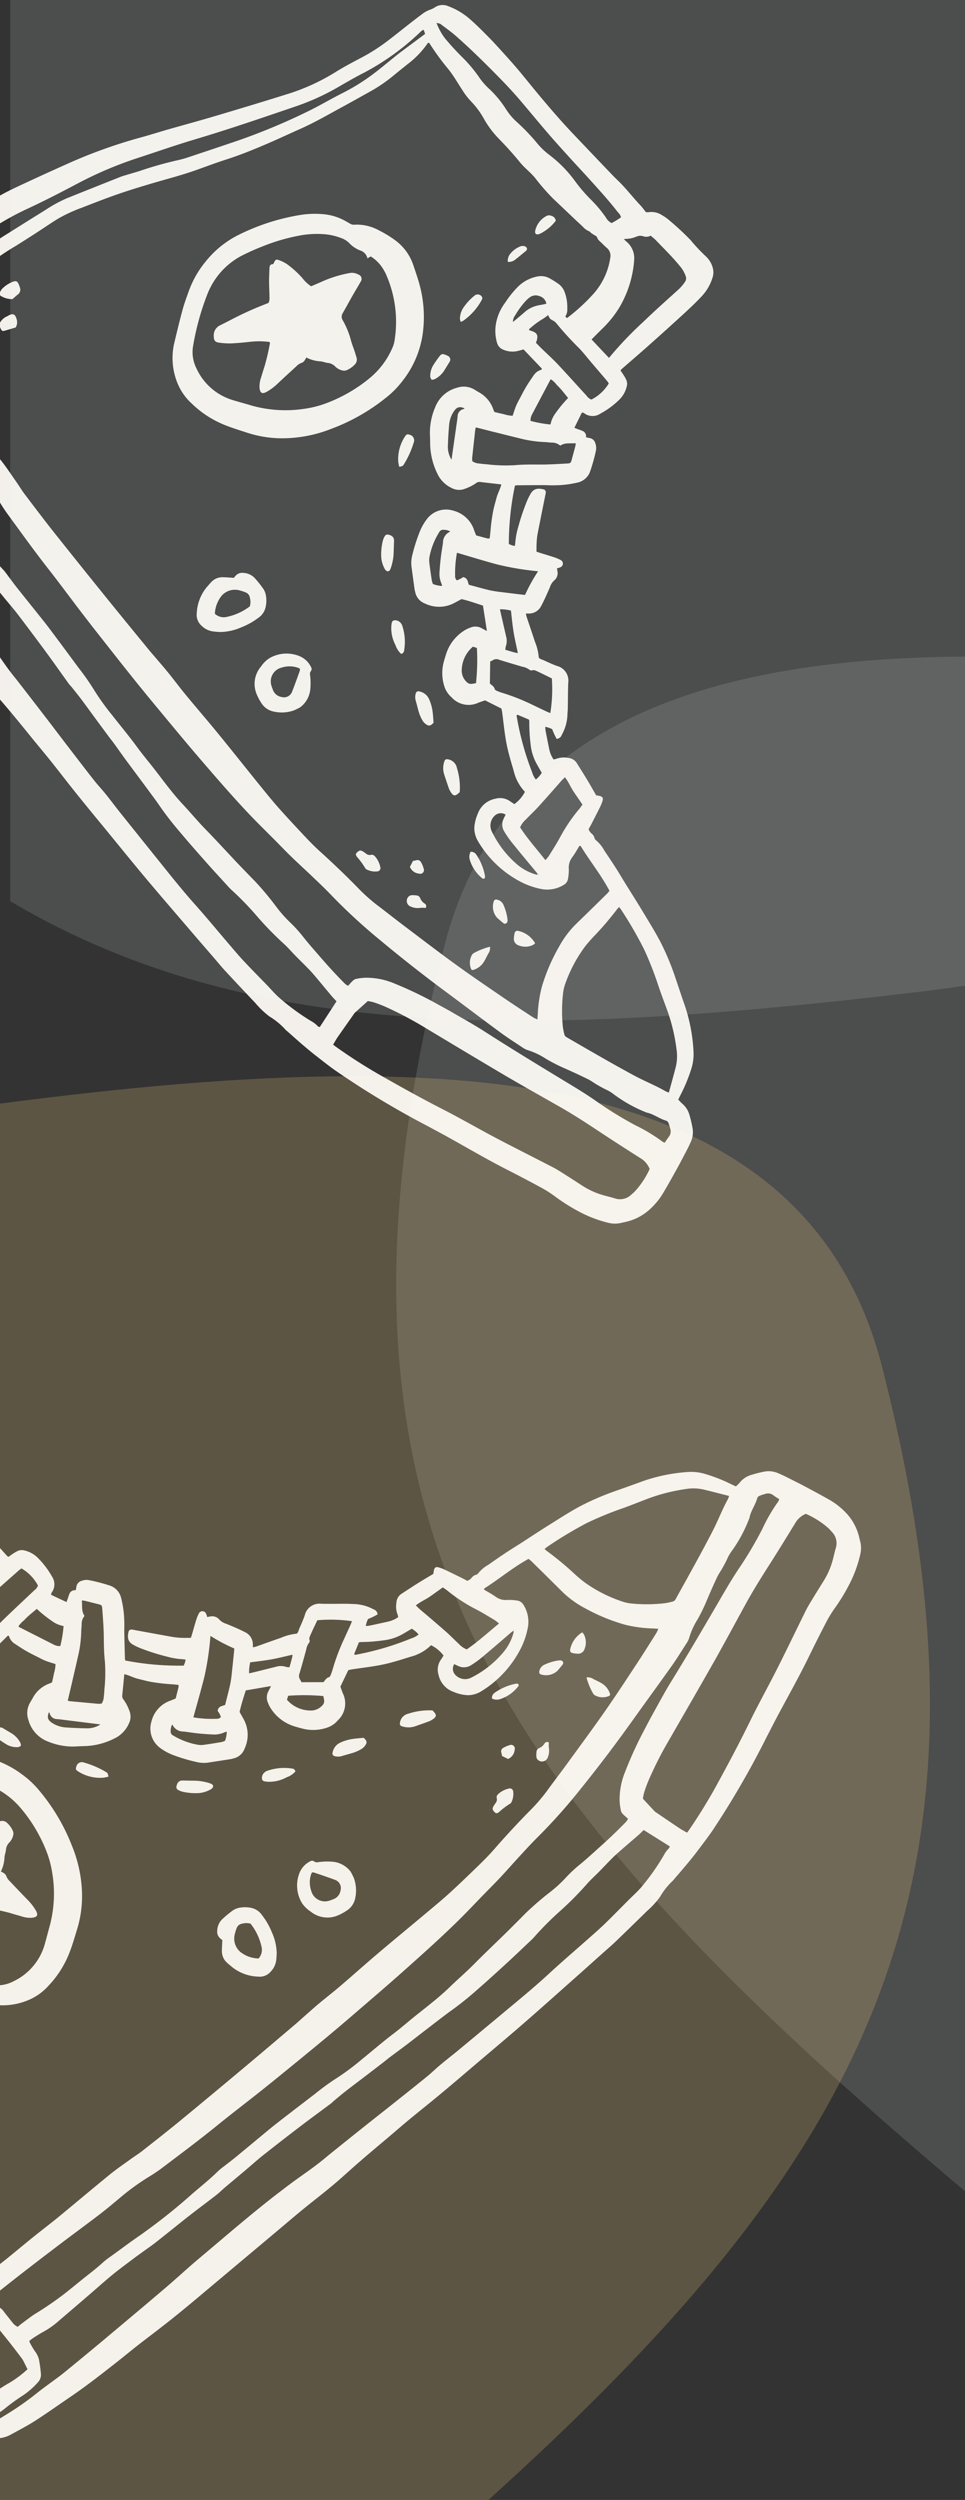 <svg xmlns="http://www.w3.org/2000/svg" xmlns:xlink="http://www.w3.org/1999/xlink" width="110" height="284.805" viewBox="0 0 110 284.805">
  <rect x="0" y="0" width="110" height="284.805" fill="#333333" stroke="none"/>
  <defs>
    <clipPath id="clip-path">
      <rect id="Rectangle_1769" data-name="Rectangle 1769" width="110" height="284.805" transform="translate(100 2616.482)" fill="#00b274"/>
    </clipPath>
  </defs>
  <g id="Volunteer_Opportunities_Clothing" transform="translate(-100 -2616.482)" clip-path="url(#clip-path)">
    <g id="Group_2924" data-name="Group 2924">
      <path id="Intersection_25" data-name="Intersection 25" d="M-6667.343,208.992c-53.3-45.043-76.539-75.92-59.538-142.009,6.615-25.713,30.7-33.009,60.513-32.984V209.811C-6666.69,209.542-6667.018,209.267-6667.343,208.992Z" transform="translate(6877.532 2657.287)" fill="#e1e7eb" opacity="0.144"/>
      <path id="Intersection_26" data-name="Intersection 26" d="M9.487,57.12C-5.859-2.534,11.582-33.5,54.324-72.091H110V86.983c-13.822,1.8-27.508,3.12-40.157,3.12C40.106,90.1,16.09,82.788,9.487,57.12Z" transform="translate(210 2829.196) rotate(180)" fill="#f9d181" opacity="0.215"/>
      <path id="Intersection_27" data-name="Intersection 27" d="M-6776.368,135.818V33h110V145.269c-2.133.329-4.367.634-6.714.914-16.591,1.978-31.423,3.25-44.876,3.251C-6740.695,149.434-6759.519,145.8-6776.368,135.818Z" transform="translate(6877.532 2583.331)" fill="#e1e7eb" opacity="0.144"/>
      <g id="Group_15" data-name="Group 15" transform="translate(145.783 2816.316) rotate(51)" opacity="0.94">
        <path id="Path_38" data-name="Path 38" d="M-172.636-42.766c-.417.253-.668,0-.843-.255a2.679,2.679,0,0,1-.59-2.016c.189-1.284.508-2.537.768-3.8.32-1.561.8-3.079,1.222-4.613.172-.654.318-1.32.5-1.973A9.954,9.954,0,0,1-171.2-56.5a.942.942,0,0,1,.707-.585l1.189-.263c.017-.188.022-.375.055-.559s.1-.325.131-.491a17.767,17.767,0,0,0,.3-1.819c.093-1.272.3-2.527.463-3.787.257-2.021.48-4.045.733-6.066.241-1.916.485-3.832.768-5.741.131-.88.329-1.752.542-2.616q.711-2.873,1.473-5.732a57.147,57.147,0,0,1,2.95-8.534c.423-.948.8-1.919,1.2-2.876.756-1.776,1.539-3.543,2.276-5.326,1.134-2.746,2.26-5.495,3.35-8.262a23.6,23.6,0,0,0,1.413-5.668c.141-1.093.358-2.178.572-3.26a21.238,21.238,0,0,0,.389-3.412c.036-1.081.036-2.164.055-3.246.01-.573.022-1.146.048-1.721a3.444,3.444,0,0,1,.208-1.184,2.888,2.888,0,0,0,.124-.621,1.591,1.591,0,0,1,.811-1.157,7.99,7.99,0,0,1,2.668-1c.981-.172,1.974-.275,2.966-.374.886-.088,1.776-.134,2.666-.182.806-.045,1.611-.083,2.41-.1,1.358-.022,2.718-.009,4.076-.034,1.294-.024,2.582-.057,3.88-.129,1.334-.074,2.666-.195,4-.3q1.9-.15,3.808-.31c.344-.028.676-.057,1.014-.1,1.329-.182,2.67-.131,4-.236.315-.024.635,0,.964,0a1.665,1.665,0,0,0,.2-.241,2.148,2.148,0,0,1,1.16-.945,5.829,5.829,0,0,1,.787-.248,32.152,32.152,0,0,1,3.334-.5,2.1,2.1,0,0,1,.255-.017,20.339,20.339,0,0,0,2.472-.186,2.722,2.722,0,0,1,1.721.313,1.908,1.908,0,0,1,.6.553,5.492,5.492,0,0,1,.942,2.541c.112.819.172,1.646.229,2.47q.172,2.8.3,5.593c.064,1.377.1,2.754.153,4.131a.554.554,0,0,0,.062.146c.15.012.315.017.48.038a4.063,4.063,0,0,1,.751.122,1.117,1.117,0,0,1,.529.329,3.131,3.131,0,0,1,.713,1.668,9.612,9.612,0,0,1-.12,2.721,1.591,1.591,0,0,1-1.2,1.4.763.763,0,0,0-.16.081.343.343,0,0,0-.036.065.1.1,0,0,0,0,.06c.256.558.516,1.114.788,1.706.131-.074.236-.131.344-.191a5.388,5.388,0,0,1,.491-.294.645.645,0,0,1,.831.133,3.774,3.774,0,0,0,.3-.236.824.824,0,0,1,.945-.141,1.522,1.522,0,0,1,.668.475,19.8,19.8,0,0,1,1.436,2.024,1.961,1.961,0,0,1,.026,1.94,11.465,11.465,0,0,1-1.4,2.2c-.243.32-.516.615-.776.928q-.959,1.189-1.907,2.387a1.308,1.308,0,0,0-.1.189,32.224,32.224,0,0,0,4.728,4.725c.112-.06.224-.114.325-.172a2.263,2.263,0,0,0,.277-.222c-.105-.112-.182-.2-.27-.286a8.391,8.391,0,0,1-1.152-1.356,24.673,24.673,0,0,1-1.644-2.582,6.576,6.576,0,0,1-.449-.983c-.2-.589.048-1.009.589-1.41a.325.325,0,0,1,.411.04,3.013,3.013,0,0,1,.248.289c.935,1.127,1.866,2.258,2.807,3.381a7.981,7.981,0,0,0,.714.725c.248.229.516.437.8.675.138-.086.262-.158.38-.238.46-.306.911-.623,1.377-.919A4.8,4.8,0,0,1-94.3-99.7a.451.451,0,0,1,.469.067.451.451,0,0,1,.15.45,2.38,2.38,0,0,1-.158.413c.127.071.243.124.344.195a1.05,1.05,0,0,1,.527.893,1.768,1.768,0,0,0,.293.885c.363.689.728,1.393,1.033,2.117a1.549,1.549,0,0,1-.238,1.671c-.055.064-.107.131-.184.226a2.651,2.651,0,0,0,.327.172c.933.344,1.869.689,2.8,1.047a6.039,6.039,0,0,1,1.711.811.978.978,0,0,0,.466-.2c.528-.272,1.071-.516,1.577-.831a1.721,1.721,0,0,1,2.267.2c.73.647,1.5,1.255,2.238,1.883.212.172.4.375.616.553a5.04,5.04,0,0,1,1.312,1.893.652.652,0,0,1-.014.737,7.84,7.84,0,0,1-1.177-.3,3.087,3.087,0,0,0-.707.442,3.861,3.861,0,0,0,.344.243q.926.494,1.859.979a3.249,3.249,0,0,0,1.274.386,1.052,1.052,0,0,0,.126-.234,2.508,2.508,0,0,1,.768-1.146,1.289,1.289,0,0,1,1.153-.41c.737.093,1.475.172,2.21.277.649.091,1.294.2,1.978.313.088-.077.193-.172.31-.267.274-.207.453-.184.635.089a4.393,4.393,0,0,1,.344.6c.31.675.609,1.355.909,2.033.095.213.172.43.26.635a1.06,1.06,0,0,0,.64.045.94.94,0,0,1,.556.064.454.454,0,0,0,.306.036,3.973,3.973,0,0,1,1.518,0c.782.067,1.565.138,2.344.226.689.077,1.387.182,2.083.272,1.263.16,2.529.3,3.787.479,1.3.181,2.61.344,3.9.6a30.011,30.011,0,0,1,4.508,1.344c.976.358,1.947.732,2.926,1.078a19.431,19.431,0,0,1,4.634,2.5,5.543,5.543,0,0,1,1.436,1.52,18.377,18.377,0,0,1,1.458,2.682c.084.191.172.38.277.6a5.766,5.766,0,0,0,.633-.055,2.556,2.556,0,0,1,1.5.155,14.053,14.053,0,0,1,1.432.689,2.647,2.647,0,0,1,1.053,1.083c.2.374.374.761.542,1.15.3.7.608,1.4.893,2.109.413,1.022.825,2.047,1.2,3.081a8.194,8.194,0,0,1,.434,2.372,6.044,6.044,0,0,1-.621,2.832c-.06.136-.139.263-.2.4a3.15,3.15,0,0,1-1.033,1.263,14.146,14.146,0,0,1-2.678,1.591,21.619,21.619,0,0,1-3.3,1.164,13.686,13.686,0,0,0-1.754.566q-2.148.886-4.269,1.835c-2.289,1.017-4.632,1.893-6.956,2.83-.861.344-1.721.718-2.582,1.072A99.662,99.662,0,0,1-65.407-43.1c-.8.219-1.606.4-2.41.587-1.446.344-2.911.58-4.374.818a1.68,1.68,0,0,1-.25.046,8.17,8.17,0,0,0-2.36.479,10.011,10.011,0,0,1-2.2.281q-2.506.2-5.014.368c-.635.043-1.272.041-1.909.062-1.272.04-2.544.084-3.818.12-2.715.074-5.431.164-8.147.212-2.377.043-4.756.038-7.133.053-1.677.01-3.355.031-5.031.022-1.721,0-3.443-.052-5.164-.064-1.033,0-2.081.016-3.121.021-1.317,0-2.634,0-3.949.022-.955.012-1.909.05-2.864.077-1.444.041-2.885,0-4.329-.04-1.761-.057-3.524-.029-5.286-.031h-11.721c-1.4,0-2.8-.012-4.2-.05-1.527-.043-3.054-.131-4.58-.184-1.019-.036-2.038-.04-3.055-.072-2.184-.072-4.369-.145-6.541-.365-1.625-.164-3.255-.293-4.875-.5-1.071-.138-2.129-.38-3.19-.59a3.36,3.36,0,0,1-1.7-.935ZM-68.1-75.127a1.746,1.746,0,0,0-.25-.033c-1.336.012-2.67.041-4.006.036a11.743,11.743,0,0,1-1.966-.112A1.5,1.5,0,0,1-75.5-76.1c-.072-.146-.138-.294-.219-.466a1.007,1.007,0,0,0-.689,1.005,1.53,1.53,0,0,0,1.16,1.417,11.486,11.486,0,0,0,4.8.124,5.8,5.8,0,0,0,2.258-.974c.041-.029.05-.1.074-.153h.095l-.026-.067ZM-162.258-57.45a2.565,2.565,0,0,0,.282,0c.764-.014,1.527-.038,2.291-.043.487,0,.976.031,1.463.038,1.274.017,2.548.021,3.821.045,1.188.022,2.375.084,3.563.1,2.548.026,5.1.016,7.643.053,1.016.015,2.031.119,3.047.191.516.036,1.014.114,1.522.129,1.825.059,3.649.122,5.474.141,3.291.034,6.581.043,9.872.048,2.42,0,4.84-.014,7.261-.028.466,0,.933-.024,1.4-.034.721-.015,1.442-.045,2.164-.043,1.06,0,2.122.046,3.183.036,1.911-.017,3.82-.081,5.729-.09,2.441-.012,4.883.015,7.326.015,1.146,0,2.295.009,3.443-.04,1.5-.064,3.009-.172,4.512-.281.825-.06,1.651-.139,2.468-.265,1.909-.3,3.823-.546,5.746-.732a20.619,20.619,0,0,0,3.08-.475c1.275-.322,2.56-.6,3.837-.921,2.367-.589,4.741-1.158,7.1-1.794,2.129-.573,4.243-1.214,6.357-1.844,1.3-.387,2.591-.809,3.885-1.222a4.184,4.184,0,0,0,.482-.229c-.181-.172-.315-.3-.453-.427a14.846,14.846,0,0,1-2.141-2.346,21.408,21.408,0,0,1-2.3-4.386,11.016,11.016,0,0,1-.788-3.2q-.217-2.409-.451-4.82c-.014-.143-.052-.282-.079-.43-2.011-.4-4.037-.391-6.025-.661-.016,0-.038.019-.053.033a.652.652,0,0,0-.057.076c.172.479.367.969.5,1.479a1.914,1.914,0,0,0,.783,1.11,5.873,5.873,0,0,1,.783.742.986.986,0,0,1,.255.888,3.6,3.6,0,0,1-1.134,2.155,8.779,8.779,0,0,1-2.319,1.441,12.17,12.17,0,0,1-6.55.83,2.961,2.961,0,0,1-1.442-.621,4.608,4.608,0,0,1-1-1.307,2.661,2.661,0,0,1-.074-2.675,1.962,1.962,0,0,1,1.313-1.117c.172-.048.344-.11.516-.162a3.927,3.927,0,0,0-.331-1.819,5.13,5.13,0,0,1-2.6-.479c-.485-.212-.979-.406-1.465-.62-.389-.172-.775-.344-1.153-.535-1.217-.609-2.341-1.377-3.5-2.079-.124-.074-.258-.129-.344-.172l-1.893.861c-.09.251-.193.516-.274.771a2.616,2.616,0,0,1-2.387,1.976,2.792,2.792,0,0,1-1.377-.1,4.938,4.938,0,0,1-2.2-1.575c-.244-.32-.468-.658-.689-.993a4.9,4.9,0,0,1-.74-3.286,3.356,3.356,0,0,1,.181-.738,1.465,1.465,0,0,1,.888-.94c.172-.069.344-.146.59-.251l-2.527-1.472c-.749.479-1.484.935-2.116,1.43-.074.387-.133.7-.195,1.01a3.67,3.67,0,0,1-2.033,2.544,1.746,1.746,0,0,1-1.708.052c-.095-.048-.2-.084-.286-.139-.745-.449-1.491-.9-2.238-1.356a3.544,3.544,0,0,1-.973-.909,19.814,19.814,0,0,1-1.539-2.339,6.107,6.107,0,0,1-.6-1.539,2.733,2.733,0,0,1,1.167-2.945,3.363,3.363,0,0,1,3.15-.454c.212.086.437.143.664.215.384-.279.745-.537,1.1-.8a.848.848,0,0,0,.129-.182c-.355-.392-.749-.744-1.117-1.119s-.7-.74-1.033-1.133-.639-.847-.952-1.274-.491-.924-.838-1.377c-.608.6-1.181,1.162-1.756,1.721a.63.63,0,0,0-.172.463,5.238,5.238,0,0,1-.3,1.362,1.775,1.775,0,0,1-.993,1.1,3.386,3.386,0,0,1-2.357.239,8.008,8.008,0,0,1-3.031-1.422c-.334-.263-.668-.525-1.009-.778a7.365,7.365,0,0,1-1.942-2.332,3.656,3.656,0,0,1-.172-3.37,2.374,2.374,0,0,1,1.46-1.42c.16-.055.318-.115.479-.172a3.517,3.517,0,0,1,2.668-.026,1.335,1.335,0,0,0,.234.043c.26-.2.549-.415.825-.644a3.811,3.811,0,0,0,.8-.689c-.229-.367-.463-.7-.649-1.053s-.344-.773-.516-1.164-.334-.781-.477-1.181-.274-.847-.4-1.274a1.549,1.549,0,0,1,.031-1.174c.01-.021-.031-.065-.06-.124l-3.021.246c-.095.217-.172.413-.262.6a2.618,2.618,0,0,1-1.171,1.217,1.167,1.167,0,0,1-1.1.038,4.766,4.766,0,0,1-1.69-1.22,5.585,5.585,0,0,1-1.181-2.16c-.088-.344-.213-.689-.291-1.033a11.914,11.914,0,0,1-.248-1.377,4.286,4.286,0,0,1,.454-2.468,2.034,2.034,0,0,1,1.033-.99,11.018,11.018,0,0,1,1.2-.408,1.945,1.945,0,0,1,1.126.053,4.787,4.787,0,0,1,1.646.943,1.439,1.439,0,0,1,.57.754l.258-.05a21.374,21.374,0,0,0-.244-4.038,7.872,7.872,0,0,0-2-4.123,1.151,1.151,0,0,0-1.138-.387c-.293.053-.589.076-.883.112a2.368,2.368,0,0,1-.441.05,2,2,0,0,1-.384-.086c-.281.095-.473.172-.671.225-.12.036-.27.019-.368.084a1.894,1.894,0,0,1-.852.217c-.379.052-.756.112-1.134.162l-3.47.456a23.789,23.789,0,0,1-3.052.114q-.318,0-.635.031c-.632.062-1.263.186-1.894.188-1.255,0-2.5.076-3.749.193a10.876,10.876,0,0,1-2.663-.115,9.344,9.344,0,0,0-2.472-.114,7.684,7.684,0,0,1-1.587-.034c-.95-.093-1.893-.251-2.851-.265a28.221,28.221,0,0,1-3.744-.186c-.028,0-.064.043-.1.074a1.209,1.209,0,0,0,.029.172,10.228,10.228,0,0,1,.387,3.145q-.01,1.114,0,2.229a17.536,17.536,0,0,1-.287,3.229c-.195,1.107-.38,2.217-.585,3.322-.344,1.835-.623,3.682-1.114,5.488-.322,1.188-.613,2.384-.943,3.568-.48,1.721-.985,3.424-1.63,5.088-.415,1.067-.78,2.153-1.157,3.234s-.792,2.1-1.239,3.135c-.74,1.721-1.461,3.443-2.116,5.185-.582,1.549-1.078,3.128-1.582,4.7a17.031,17.031,0,0,0-.747,2.959c-.121.926-.189,1.857-.289,2.785q-.157,1.455-.332,2.909a26.638,26.638,0,0,0-.3,3.549c.017,1.2,0,2.42-.01,3.63a14.664,14.664,0,0,1-.325,3.224,8.576,8.576,0,0,0-.153.878c-.2,1.665-.286,3.339-.334,5.014,0,.036.034.072.072.148Zm127-9.688c-.081-.275-.172-.535-.231-.8a.969.969,0,0,0-.6-.689,5.857,5.857,0,0,0-.649-.258.477.477,0,0,0-.361.034c-.656.472-1.482.627-2.11,1.146a16.171,16.171,0,0,1-4,1.611,4.347,4.347,0,0,0-.954.344c-.362.172-.739.32-1.114.461s-.775.238-1.138.408q-1.327.618-2.628,1.288a19.539,19.539,0,0,1-2.145.954,8.5,8.5,0,0,0-2.066.983,2.237,2.237,0,0,1-.632.289c-.971.3-1.938.628-2.926.886-2.525.661-5.059,1.281-7.586,1.933q-4.648,1.2-9.371,2.131a64.543,64.543,0,0,1-7.3,1.066c-.952.077-1.893.2-2.847.324-1.115.141-2.227.313-3.345.451-.885.108-1.773.181-2.659.27-1.456.146-2.913.322-4.372.434-2.794.213-5.594.3-8.393.382-2.334.069-4.668.09-7,.119-1.592.021-3.184.033-4.777.024-2.079-.01-4.161-.041-6.24-.071q-1.751-.023-3.5-.071c-1.993-.057-3.987-.151-5.982-.182-2.634-.041-5.26-.195-7.889-.327-.615-.031-1.227-.1-1.835-.193a26.681,26.681,0,0,0-4-.289c-1,0-2,0-2.993-.04-1.93-.088-3.856-.217-5.785-.313s-3.858-.184-5.787-.255c-1.721-.064-3.443-.1-5.155-.148-.637-.019-1.274-.028-1.909-.067a2.524,2.524,0,0,0-1.377.071.344.344,0,0,1-.126.017l-1.969.127a.811.811,0,0,1-.6-.172,1.4,1.4,0,0,0-.244-.124.656.656,0,0,0-.052.611,9.393,9.393,0,0,1,.974.076,23.36,23.36,0,0,0,2.721.265,5.794,5.794,0,0,0,1.706-.09,3.9,3.9,0,0,1,1.263.057.637.637,0,0,1,.277.143,1.4,1.4,0,0,1,.5,1.3c-.014.516-.031,1.017-.041,1.525a1.626,1.626,0,0,0,.139.783c.219,0,.451,0,.689.016.613.04,1.231.053,1.838.139a37.164,37.164,0,0,0,3.988.386c.933.033,1.868.038,2.8.059.7.016,1.4.052,2.1.045.516,0,1.012-.043,1.523,0,1.522.126,3.05.191,4.57.344a66.7,66.7,0,0,0,7.443.195c1.336-.021,2.673.019,4.007-.091a7.335,7.335,0,0,1,.826.016c.571.019,1.145.05,1.721.057,1.592.015,3.184.017,4.777.031.616,0,1.231.024,1.845.048,1.632.065,3.271.133,4.9.21a27.243,27.243,0,0,1,2.794.181,28.317,28.317,0,0,0,3.808.238c1.57.026,3.14,0,4.71.081,1.017.046,2.038.026,3.055.046,1.761.036,3.518.133,5.281,0,1.248-.088,2.5-.1,3.749-.217,1.5-.139,3-.236,4.5-.344.931-.064,1.861-.153,2.79-.232.38-.033.759-.077,1.141-.1a33.61,33.61,0,0,1,3.443-.04,14.682,14.682,0,0,0,2.351-.091,15.615,15.615,0,0,1,2.284-.134c1.017.015,2.036-.036,3.055-.069.7-.022,1.4-.053,2.1-.1s1.353-.1,2.029-.172a1.738,1.738,0,0,0,.384-.126c-.038-.274-.083-.5-.1-.737a.861.861,0,0,1,.048-.436,6.476,6.476,0,0,1,.6-.961,8.216,8.216,0,0,1,2.582-2.141,44.429,44.429,0,0,1,4.475-2.15c.707-.286,1.411-.584,2.126-.861,1.368-.516,2.727-1.074,4.116-1.53,3.124-1.033,6.221-2.134,9.316-3.245,1.6-.573,3.186-1.169,4.82-1.642a43.2,43.2,0,0,0,4.98-1.749,19.12,19.12,0,0,1,3.408-1.229,1.016,1.016,0,0,0,.238-.127ZM-71.32-48.2c-.294.019-.566.046-.84.052-.828.015-1.656.019-2.482.036-.466.009-.935.014-1.4.053-.74.062-1.477.153-2.215.224-.654.064-1.315.081-1.964.181a36.984,36.984,0,0,1-4.434.4,34.311,34.311,0,0,0-3.99.358c-.146.022-.294.043-.442.052-1.355.079-2.709.172-4.066.229-1.463.065-2.926.124-4.389.15a36.11,36.11,0,0,1-3.627-.069c-.782-.065-1.566-.093-2.351-.129-1.377-.062-2.754-.114-4.131-.172-.847-.04-1.694-.1-2.541-.145-.275-.015-.553-.01-.828-.022q-1.336-.055-2.67-.117c-.911-.041-1.821-.095-2.733-.127-.571-.021-1.143-.017-1.721-.021-.172,0-.344.026-.516.015-1.482-.083-2.964-.186-4.446-.255q-2.637-.122-5.278-.2c-.849-.024-1.7.01-2.546.014h-3.055c-.465,0-.933.046-1.4.029-1.272-.048-2.542-.131-3.813-.172-1.654-.057-3.308-.077-4.963-.133-.7-.024-1.4-.1-2.095-.146-.3-.021-.592-.046-.888-.062-1.033-.05-2.076-.124-3.114-.138-1.145-.015-2.289.029-3.434.043q-2.293.028-4.586.048a9.466,9.466,0,0,1-1.966-.131c-.479-.095-.962-.172-1.444-.232-.227-.033-.458-.036-.661-.052-.053.067-.095.1-.1.133a10.657,10.657,0,0,0-.2,1.188,2.438,2.438,0,0,1-.262,1.033c-.267.48-.568.942-.881,1.394a1.236,1.236,0,0,1-.861.5,8.779,8.779,0,0,1-2.41.033,22.033,22.033,0,0,0-2.284-.162c-.508,0-1.016-.067-1.522-.11a2.087,2.087,0,0,0-.8,0,.344.344,0,0,0,.232.422,3.66,3.66,0,0,0,.616.157c.439.074.881.133,1.322.2a33.61,33.61,0,0,0,4.057.332c.466.01.931.045,1.4.071.763.043,1.525.115,2.288.127,1.825.033,3.651.041,5.476.052h3.121c2.229,0,4.458,0,6.687-.022,1.677-.015,3.351-.1,5.026-.1,3.926,0,7.853-.074,11.777.1.974.045,1.95.093,2.926.172,1.164.1,2.326.191,3.493.2.849,0,1.7.026,2.546.043q1.749.038,3.5.083c1.145.029,2.289.067,3.443.1,1.825.046,3.648.1,5.472.126.678.01,1.356-.045,2.036-.043.892,0,1.782.04,2.673.046,2.186.015,4.372.021,6.56.031h.382c2.186.01,4.37.031,6.557-.074,2.076-.1,4.157-.112,6.235-.172.785-.021,1.57-.038,2.351-.095,1.227-.09,2.451-.213,3.677-.322.676-.06,1.358-.076,2.026-.182a25.822,25.822,0,0,0,4.364-1.143,3.07,3.07,0,0,1,.985-.238c.069,0,.139-.074.2-.114Zm3.58,3.407c.172-.038.25-.053.331-.076a60.1,60.1,0,0,0,6.092-2.04c2.431-.95,4.847-1.931,7.23-2.988,2.095-.928,4.238-1.744,6.343-2.647,2.2-.945,4.384-1.94,6.582-2.9.516-.229,1.069-.408,1.611-.592.783-.267,1.573-.516,2.357-.778a8.779,8.779,0,0,0,2.2-1.134c.365-.255.714-.535,1.086-.78a1.83,1.83,0,0,0,.849-1.74,4.524,4.524,0,0,0-.033-.571,9.84,9.84,0,0,0-.917-2.88,2.482,2.482,0,0,0-1.639.048c-1.849.621-3.7,1.234-5.563,1.818-1.64.516-3.271,1.053-4.87,1.683-2.212.861-4.42,1.745-6.646,2.582C-56.17-56.507-59.613-55.254-63.056-54a41.608,41.608,0,0,0-4.259,1.852,14.607,14.607,0,0,0-1.265.735,4.957,4.957,0,0,0-.516.423c.036.689.065,1.317.1,1.952a1.505,1.505,0,0,0,.076.308c.289,1.021.577,2.042.873,3.059.083.267.195.539.313.862ZM-59.4-79.972c.026.155.033.219.046.279a35.133,35.133,0,0,1,.725,3.875,16.335,16.335,0,0,0,.291,1.692,16.031,16.031,0,0,0,1.893,4.432,4.542,4.542,0,0,0,.666.849,17.771,17.771,0,0,0,2.942,2.415,8.476,8.476,0,0,0,.785.417.5.5,0,0,0,.43,0c1.069-.411,2.14-.816,3.207-1.231s2.176-.842,3.257-1.281c.962-.391,1.931-.771,2.868-1.22.842-.4,1.671-.828,2.546-1.158A3.06,3.06,0,0,0-39.4-71.1c-.609-.843-1.184-1.658-1.778-2.458A5.23,5.23,0,0,0-42.7-74.893,20.756,20.756,0,0,0-46.649-76.8c-.981-.344-1.971-.661-2.943-1.022a38.9,38.9,0,0,0-4.241-1.348,45.81,45.81,0,0,0-5.214-.818,3.223,3.223,0,0,0-.349,0Zm-104.8,22.634a2.161,2.161,0,0,0,.146-.437c.052-.506.11-1.012.115-1.52a33.516,33.516,0,0,1,.489-4.806,12.675,12.675,0,0,0,.282-1.95c0-1.377.028-2.754.016-4.131a31.37,31.37,0,0,1,.282-4q.3-2.527.616-5.054a15.546,15.546,0,0,1,.5-2.685q.967-3.129,1.945-6.257c.083-.262.2-.516.3-.769.184-.451.382-.9.556-1.353a42.219,42.219,0,0,1,1.809-4.207,10.889,10.889,0,0,0,.475-1.112c.73-1.945,1.463-3.892,2.176-5.844a71.931,71.931,0,0,0,2.283-7.813c.363-1.5.575-3.043.905-4.555a22.857,22.857,0,0,0,.516-4.1c.04-1.167.015-2.334.021-3.5,0-.232.01-.466.019-.7.045-1.079.09-2.157.136-3.271l-.454-.172c-.033.059-.05.076-.052.095a1.559,1.559,0,0,0-.016.251,28.351,28.351,0,0,1-.432,8.044c-.275,1.263-.449,2.548-.664,3.823a27.243,27.243,0,0,1-1.332,4.84c-1.358,3.7-2.713,7.4-4.221,11.058-.874,2.117-1.646,4.276-2.462,6.415a43.349,43.349,0,0,0-2.038,7.085c-.413,2.1-.845,4.2-1.367,6.279a31.979,31.979,0,0,0-.689,3.56c-.126.947-.241,1.893-.406,2.835-.289,1.654-.413,3.326-.589,4.992a21.562,21.562,0,0,1-.329,2.331,19.584,19.584,0,0,0-.516,3.2,19.318,19.318,0,0,1-.468,3.209,1.41,1.41,0,0,0,0,.269,14.331,14.331,0,0,0,2.443-.069Zm55.46-61.128a41.3,41.3,0,0,1-.73-5.632c-.155-1.754-.234-3.513-.332-5.273a4.935,4.935,0,0,0-.227-1.312.669.669,0,0,0-.429-.436,3.472,3.472,0,0,0-1.243-.212c-1.377,0-2.754.158-4.131.279-.25.022-.494.086-.744.131a1.021,1.021,0,0,1-.463.689,1.081,1.081,0,0,0-.453.592,3.868,3.868,0,0,1-.253.652c-.117.22-.274.42-.449.689.172-.021.286-.029.4-.052a2.453,2.453,0,0,1,2.227.666q.141.129.275.263a12.379,12.379,0,0,1,2.811,4.358,12.286,12.286,0,0,1,.689,3.227c.052.516.108,1.045.172,1.589ZM-150.76-127.2a7.06,7.06,0,0,0,1.955.349,29.589,29.589,0,0,0,3.11-.2,16.488,16.488,0,0,1,2.734-.038,7.485,7.485,0,0,0,1.838-.059,11.916,11.916,0,0,1,3.047-.019,7.188,7.188,0,0,0,1.651-.021,24.579,24.579,0,0,1,3.357-.306,8.168,8.168,0,0,0,2.076-.244,14.365,14.365,0,0,1,4.231-.394,18.209,18.209,0,0,0,2.733-.084,14.166,14.166,0,0,1,2.67-.04,1.444,1.444,0,0,0,.871-.112,8.908,8.908,0,0,0,.162-1.245,1.131,1.131,0,0,0-.647-.086c-1.592-.036-3.183.055-4.772.139-1.313.069-2.625.172-3.938.239-1.081.06-2.16.122-3.243.153-1.634.048-3.271.065-4.9.1-1.336.033-2.668.134-4,.265-2.112.207-4.221.446-6.312.8-.751.126-1.489.334-2.229.516-.112.024-.2.12-.389.272Zm-20.766,80.048a.756.756,0,0,0,.195.107c.733.112,1.468.217,2.2.324.671.1,1.346.172,2.012.3a12.379,12.379,0,0,0,2.506.129c.083-.344.158-.647.229-.954a2.175,2.175,0,0,0,.065-.375c.038-.763.077-1.525.1-2.288.026-.826.04-1.654.053-2.482a2.461,2.461,0,0,0-.034-.331c-1.377-.04-2.711-.077-4.045-.12a3.566,3.566,0,0,1-.506-.057,1.215,1.215,0,0,0-.807.043.7.7,0,0,1-.368-.01,3.715,3.715,0,0,1-.367-.091,57.4,57.4,0,0,0-1.238,5.8Zm67.058-60.707a1.4,1.4,0,0,0-.878.539c-.188.2-.384.394-.57.6a13.584,13.584,0,0,1-1.752,1.661c-.993.761-2,1.511-2.993,2.264-.487.367-.979.728-1.475,1.1a1.3,1.3,0,0,0,.12.181q1.162,1.177,2.329,2.35a1.976,1.976,0,0,0,.3.208,1.473,1.473,0,0,0,.659-.415q.324-.3.628-.63a18.455,18.455,0,0,0,2.083-2.4c.549-.833,1.193-1.6,1.82-2.37s1.2-1.585,1.788-2.393c.253-.344.232-.4-.01-.73-.312-.429-.62-.861-.935-1.286a2.32,2.32,0,0,0-.222-.225c-.334.515-.828.868-.892,1.551Zm-10.844-5.221c.3-.029.613-.055.926-.093.842-.1,1.682-.234,2.525-.3,1.628-.119,3.259-.2,4.887-.3a1.1,1.1,0,0,0,.664-.151,4.913,4.913,0,0,0-.182-2.694,3.509,3.509,0,0,0-.363-.028c-.933.022-1.864.05-2.8.072-.678.017-1.36,0-2.035.053a36.173,36.173,0,0,1-3.808.232,1.592,1.592,0,0,0-.439.053,3.492,3.492,0,0,1-.465.172,1.839,1.839,0,0,1-.494-.081,5.176,5.176,0,0,1-.04.726,9.417,9.417,0,0,0-.083,1.776c0,.095-.034.217.108.256.663-.451,1.06-.647,1.587.3Zm46.476,36.253a4.756,4.756,0,0,0-.115-.587c-.265-.761-.516-1.529-.821-2.272a18.55,18.55,0,0,1-1.167-3.827c-.036-.2-.108-.4-.16-.584-.633-.05-1.226-.088-1.814-.145s-1.189-.244-1.852-.262a6.8,6.8,0,0,0,.1.85c.207,1.2.415,2.425.6,3.642.1.671.146,1.35.232,2.023a2.491,2.491,0,0,0,.286,1.055c1.539.162,3.085.081,4.717.108Zm-15.619-13.6c-.571.265-1.131.516-1.682.787-.184.09-.387.172-.463.406a.344.344,0,0,1-.244.172,1.894,1.894,0,0,0-.775.418c-.751.516-1.5,1.033-2.26,1.539a.754.754,0,0,0-.427.584,2.878,2.878,0,0,1-.072.344l1.924,1.606c.308-.05.568-.162.847-.028.072.036.208-.017.3-.064a5.585,5.585,0,0,0,.6-.358,23.758,23.758,0,0,1,3.271-1.833c.516-.248,1.033-.492,1.549-.74.131-.064.256-.139.387-.212a17.386,17.386,0,0,0-2.954-2.615Zm-17.943-.611a12.639,12.639,0,0,0,1.893,1.806.668.668,0,0,0,.547.195c.036-.127.084-.263.114-.4s.036-.286.048-.386c.406-.365.751-.069,1.088.036.689-.506,1.377-.979,2.023-1.486a13.832,13.832,0,0,0,1.033-.942c.553-.527,1.1-1.06,1.644-1.592.074-.072.146-.148.232-.234a19.314,19.314,0,0,1-1.158-2.849,32.511,32.511,0,0,1-3.57,3.157c-1.272.919-2.57,1.792-3.9,2.708Zm-4.648-17.48a3.14,3.14,0,0,1-.64-1.284,13.84,13.84,0,0,1-.434-2.169h-.957a8.7,8.7,0,0,0-1.016.065,2.866,2.866,0,0,0-.9.11c0,.057-.017.083-.01.1q.871,2.047,1.747,4.092a1.377,1.377,0,0,0,.465.6,13.629,13.629,0,0,0,1.744-1.5Zm6.522,21.183a1.942,1.942,0,0,0-.258-.114,2.731,2.731,0,0,1-1.152-.651q-.609-.556-1.186-1.148c-.4-.41-.773-.843-1.162-1.262a1.348,1.348,0,0,1-.463-1.451,1.354,1.354,0,0,0-.608.437.487.487,0,0,0-.143.57,8.236,8.236,0,0,0,1.487,2.642,2.27,2.27,0,0,0,.53.451c.571.361,1.155.707,1.739,1.05a2.354,2.354,0,0,0,.392.148,3.234,3.234,0,0,0,.821-.664Zm16.8,2.565c.014.064.01.124.034.138a32.256,32.256,0,0,0,6.1,2.673,2.5,2.5,0,0,0,.933.2,2.926,2.926,0,0,0-.172-1.005l-.969-.16a5.852,5.852,0,0,1-2.41-.933,19.465,19.465,0,0,1-2.066-1.492.861.861,0,0,0-.184-.095Zm-5.761,1.4a24.791,24.791,0,0,0-3.047-2.6l-.4.26a3.582,3.582,0,0,0,1.193,2.6,1.763,1.763,0,0,0,1.451.489.689.689,0,0,0,.573-.334c.077-.117.143-.25.225-.4Zm-4.82-7.416c.272.138.46.234.649.327l2.164,1.057a1.909,1.909,0,0,1,.9.771,1.5,1.5,0,0,0,.262.27c.344-.234.652-.449.961-.668a2.505,2.505,0,0,0,.22-.207c-.738-.382-1.458-.723-2.146-1.117s-1.4-.861-2.105-1.315a4.821,4.821,0,0,0-.911.89Zm-16.733-6.452-2.238-2.41c-.375-.4-.745-.811-1.124-1.2a.861.861,0,0,1-.231-1.088.194.194,0,0,0-.012-.122c-.532.3-.656.58-.506,1.11a3.224,3.224,0,0,0,.88,1.451c.592.573,1.2,1.124,1.83,1.666a2.754,2.754,0,0,0,1.393.608Zm-7.772-15.306v-.4c-.01-.465-.012-.93-.034-1.394a3.271,3.271,0,0,1,.362-1.589c.1-.21.222-.408.329-.615a2.48,2.48,0,0,0,.114-.272,1.1,1.1,0,0,0-1.164.081,1.133,1.133,0,0,0-.582.991,3.675,3.675,0,0,0,.029.568,9.657,9.657,0,0,0,.516,1.959,1.262,1.262,0,0,0,.42.676Z" transform="translate(0 0)" fill="#fffcf7"/>
        <path id="Path_39" data-name="Path 39" d="M59.367,75.612A22.41,22.41,0,0,1,58.19,82.48a15.333,15.333,0,0,1-2.534,4.82,12.91,12.91,0,0,1-3.076,2.833c-.892.573-1.764,1.176-2.711,1.665A11.533,11.533,0,0,1,45.934,93a6.434,6.434,0,0,1-3.2-.33A7.574,7.574,0,0,1,39.41,90.3c-.812-1.062-1.632-2.117-2.41-3.2-.458-.635-.861-1.317-1.265-1.985A11.35,11.35,0,0,1,34.358,81.5a11.2,11.2,0,0,1,.06-4.923,24.627,24.627,0,0,1,2.6-6.674,10.417,10.417,0,0,1,1.646-2.176,6.169,6.169,0,0,1,2.215-1.456c.158-.06.313-.133.473-.184a.825.825,0,0,0,.448-.344,5.231,5.231,0,0,1,2.289-1.764,13.016,13.016,0,0,1,1.912-.689,5.8,5.8,0,0,1,3.615.164c.656.243,1.313.484,1.959.756a14.036,14.036,0,0,1,4.811,3.369,11.2,11.2,0,0,1,2.668,5.064,10.5,10.5,0,0,1,.308,2.973ZM45.7,67.025a1.2,1.2,0,0,0-1.226.079,3.36,3.36,0,0,1-1.387.434,2.355,2.355,0,0,0-1.071.36A6.789,6.789,0,0,0,40.6,68.977,10.807,10.807,0,0,0,38.707,71.6a21.982,21.982,0,0,0-1.616,3.937,25.551,25.551,0,0,0-.676,2.582,8.4,8.4,0,0,0,1.041,5.766A29.711,29.711,0,0,0,40.9,88.691a4.083,4.083,0,0,0,2.252,1.363,6.674,6.674,0,0,0,5.367-.892c.651-.439,1.284-.9,1.933-1.344a14.237,14.237,0,0,0,4.08-4.486,11.314,11.314,0,0,0,.992-2.131,17.343,17.343,0,0,0,.94-5.811,9.161,9.161,0,0,0-1.138-4.322,2.8,2.8,0,0,0-.37-.516,13.315,13.315,0,0,0-6.266-3.959,4.172,4.172,0,0,0-.689-.16,4.329,4.329,0,0,0-2.238.162Z" transform="translate(-180.58 -171.23)" fill="#fffcf7"/>
        <path id="Path_40" data-name="Path 40" d="M254.018,342.44c-.019-.1-.04-.207-.057-.31a1.015,1.015,0,0,1,.329-.919,1.877,1.877,0,0,1,1.229-.606,12.307,12.307,0,0,1,1.649.014,2.044,2.044,0,0,1,.769.274,3.382,3.382,0,0,1,1.033.936,1.954,1.954,0,0,1,.344,1.324,7.964,7.964,0,0,1-.384,2.185,6.127,6.127,0,0,1-1.064,2.152,7.509,7.509,0,0,1-.658.688,2.279,2.279,0,0,1-1.264.551,1.633,1.633,0,0,1-1.456-.473A5,5,0,0,1,252.9,345.5c-.04-.272-.108-.541-.133-.814a1.721,1.721,0,0,1,.392-1.3C253.415,343.072,253.7,342.786,254.018,342.44Zm1.819,4.255A1.5,1.5,0,0,0,257,345.8a6.476,6.476,0,0,0,.689-2.734,1.778,1.778,0,0,0-.73-.611.785.785,0,0,0-.842,0,5.125,5.125,0,0,0-.689.461,2,2,0,0,0-.7,1.878,3.5,3.5,0,0,0,1.112,1.9Z" transform="translate(-370.196 -411.903)" fill="#fffcf7"/>
        <path id="Path_41" data-name="Path 41" d="M341.483,354.691a6.591,6.591,0,0,1-.195.826,4.143,4.143,0,0,1-1.337,1.825,2.154,2.154,0,0,1-1.608.477,5.973,5.973,0,0,1-1.06-.2,3.04,3.04,0,0,1-2.219-2.384,3.444,3.444,0,0,1-.139-1.318,3.885,3.885,0,0,1,1.955-2.83,2.531,2.531,0,0,1,1.789-.258.41.41,0,0,1,.375.3c.045.222.2.308.365.408a7.285,7.285,0,0,1,1.239.991A2.892,2.892,0,0,1,341.483,354.691Zm-3.424-2.754a2.144,2.144,0,0,0-.239.107,2.944,2.944,0,0,0-1.188,1.453,1.613,1.613,0,0,0,.861,2.174c.153.071.318.114.477.172a1.252,1.252,0,0,0,1.253-.241.992.992,0,0,0,.287-1.344c-.408-.719-.842-1.424-1.269-2.131a1.392,1.392,0,0,0-.182-.191Z" transform="translate(-441.441 -420.743)" fill="#fffcf7"/>
        <path id="Path_42" data-name="Path 42" d="M501.778,308.922c.071.737-.074.88-.788.768a1.946,1.946,0,0,1-.368-.093c-.537-.2-1.072-.392-1.6-.6a2.343,2.343,0,0,1-1.048-.892c-.16-.227-.108-.368.107-.539a1.227,1.227,0,0,1,1.362-.127,7.4,7.4,0,0,1,2.341,1.484Z" transform="translate(-582.781 -383.032)" fill="#fffcf7"/>
        <path id="Path_43" data-name="Path 43" d="M441.107,290.642a2.664,2.664,0,0,1,.017.356.432.432,0,0,1-.3.377,1.433,1.433,0,0,1-.75.078,4.73,4.73,0,0,1-1.267-.4c-.329-.146-.656-.3-.986-.437a1.492,1.492,0,0,1-.578-.485.32.32,0,0,1,.088-.494,1.528,1.528,0,0,1,1.31-.306,5.031,5.031,0,0,1,1.506.657C440.465,290.186,440.771,290.411,441.107,290.642Z" transform="translate(-530.126 -367.409)" fill="#fffcf7"/>
        <path id="Path_44" data-name="Path 44" d="M318.863,229.367a3.252,3.252,0,0,1-1.394-.546,6.638,6.638,0,0,1-1.315-1.286,2.072,2.072,0,0,1-.172-.267c-.195-.355-.193-.534,0-.689.372-.3.673-.313.969-.057l1.153,1a6.084,6.084,0,0,1,1.045,1.277.82.82,0,0,1,.077.172.267.267,0,0,1-.217.377C318.965,229.355,318.922,229.357,318.863,229.367Z" transform="translate(-424.903 -312.825)" fill="#fffcf7"/>
        <path id="Path_45" data-name="Path 45" d="M380.454,269.7a2.41,2.41,0,0,1-1.205-.138,4.079,4.079,0,0,1-1.916-.948c-.029-.031-.067-.053-.095-.086-.152-.172-.382-.344-.262-.6a.813.813,0,0,1,.689-.406.846.846,0,0,1,.375.057,5.842,5.842,0,0,1,2.332,1.615.41.41,0,0,1,.081.506Z" transform="translate(-477.899 -348.533)" fill="#fffcf7"/>
        <path id="Path_46" data-name="Path 46" d="M262.438,162.149a3.779,3.779,0,0,1-.537-.281,4.672,4.672,0,0,1-1.752-2.431c-.084-.289-.043-.358.2-.516a.654.654,0,0,1,.976.212,10.281,10.281,0,0,1,1.2,2.37C262.624,161.765,262.621,161.765,262.438,162.149Z" transform="translate(-376.573 -254.228)" fill="#fffcf7"/>
        <path id="Path_47" data-name="Path 47" d="M513.773,410.789a2.679,2.679,0,0,1,1.091.294.384.384,0,0,1,.172.589,2.17,2.17,0,0,1-.95.807.443.443,0,0,1-.246.015,8.524,8.524,0,0,0-1.515-.074c-.327,0-.422-.1-.425-.406s.062-.4.362-.516c.119-.043.244-.069.365-.107a.668.668,0,0,0,.492-.344C513.232,410.77,513.516,410.791,513.773,410.789Z" transform="translate(-594.935 -472.791)" fill="#fffcf7"/>
        <path id="Path_48" data-name="Path 48" d="M226.945,94.592a.578.578,0,0,1-.489-.172,2.319,2.319,0,0,1-.664-.912,12.06,12.06,0,0,1-.372-1.274c-.088-.37-.024-.463.324-.659a1.8,1.8,0,0,1,.284-.138.453.453,0,0,1,.6.286c.139.375.262.757.4,1.133a2.74,2.74,0,0,1,.069,1.436A1.075,1.075,0,0,1,226.945,94.592Z" transform="translate(-346.457 -195.794)" fill="#fffcf7"/>
        <path id="Path_49" data-name="Path 49" d="M205.438,40.821a1.448,1.448,0,0,1-.315-.139,2.3,2.3,0,0,1-.744-1.09,6.24,6.24,0,0,1-.275-1.881.553.553,0,0,1,.554-.566.3.3,0,0,1,.312.172c.026.059.053.115.076.172a6.955,6.955,0,0,1,.472,3.054A1.862,1.862,0,0,1,205.438,40.821Z" transform="translate(-328.002 -148.739)" fill="#fffcf7"/>
        <path id="Path_50" data-name="Path 50" d="M642.832,382.831a1.122,1.122,0,0,1,.492.656c.122.291.26.577.373.873a2.149,2.149,0,0,1-.029,1.663c-.014.033-.063.05-.136.1a1.814,1.814,0,0,1-1.238-1.033.617.617,0,0,1-.06-.367A7.724,7.724,0,0,1,642.832,382.831Z" transform="translate(-707.975 -448.542)" fill="#fffcf7"/>
        <path id="Path_51" data-name="Path 51" d="M-60.965,375.176a.828.828,0,0,1-.265-.656V372.8a1.263,1.263,0,0,1,.033-.251c.062-.291.22-.4.5-.344a2.538,2.538,0,0,1,.484.158.632.632,0,0,1,.41.651c-.034.422-.091.844-.139,1.265a.2.2,0,0,1-.01.062,1.329,1.329,0,0,1-1.012.837Z" transform="translate(-97.885 -439.319)" fill="#fffcf7"/>
        <path id="Path_52" data-name="Path 52" d="M-54.222,340.864a2.454,2.454,0,0,1-1.012.761.345.345,0,0,1-.309.03.345.345,0,0,1-.208-.23,1.22,1.22,0,0,1-.122-.358,3.412,3.412,0,0,1,.148-1.5c.126-.356.265-.423.623-.323a3.726,3.726,0,0,1,.42.141.67.67,0,0,1,.434.689C-54.251,340.318-54.232,340.566-54.222,340.864Z" transform="translate(-102.512 -410.701)" fill="#fffcf7"/>
        <path id="Path_53" data-name="Path 53" d="M619.859,352.433a1.921,1.921,0,0,1-1.675-.861.284.284,0,0,1,.081-.437,1,1,0,0,1,.95-.182,5.876,5.876,0,0,1,1.344.556,2.9,2.9,0,0,1,.263.172.363.363,0,0,1,.182.375c-.031.15-.162.2-.282.22C620.393,352.345,620.059,352.4,619.859,352.433Z" transform="translate(-687.06 -420.848)" fill="#fffcf7"/>
        <path id="Path_54" data-name="Path 54" d="M652.833,350.615a1.608,1.608,0,0,1,0,.3,2.007,2.007,0,0,1-1.009,1.322.771.771,0,0,1-.99-.126,3.337,3.337,0,0,1-.382-.422.318.318,0,0,1,.065-.454A2.952,2.952,0,0,1,652.833,350.615Z" transform="translate(-715.045 -420.574)" fill="#fffcf7"/>
        <path id="Path_55" data-name="Path 55" d="M190.686-53.9a5.032,5.032,0,0,1,.046,2.2,1.436,1.436,0,0,1-.067.244c-.126.317-.358.355-.571.091a2.477,2.477,0,0,1-.5-2.031.609.609,0,0,1,.317-.451.673.673,0,0,1,.775-.053Z" transform="translate(-315.385 -69.688)" fill="#fffcf7"/>
        <path id="Path_56" data-name="Path 56" d="M-33.482,359.738c-.172.408-.322.778-.477,1.148-.129.308-.184.336-.532.256-.143-.033-.282-.072-.417-.108a1.658,1.658,0,0,1-.172-1.348c.1-.9.5-.838,1.062-.565a1.137,1.137,0,0,1,.535.616Z" transform="translate(-120.511 -427.828)" fill="#fffcf7"/>
        <path id="Path_57" data-name="Path 57" d="M572.966,342.49a.689.689,0,0,1,.635-.31,6.307,6.307,0,0,1,2.537.763.475.475,0,0,1,.172.172c.02.04-.012.119-.04.172a.162.162,0,0,1-.107.06,4.287,4.287,0,0,1-2.555-.22,1.247,1.247,0,0,1-.644-.637Z" transform="translate(-647.906 -413.283)" fill="#fffcf7"/>
        <path id="Path_58" data-name="Path 58" d="M571.545,403.223a2.653,2.653,0,0,0-.382.453,2,2,0,0,1-.823.775.689.689,0,0,1-1.021-.5.555.555,0,0,1,.064-.361,2.838,2.838,0,0,1,.415-.475.467.467,0,0,1,.474-.121,1.286,1.286,0,0,0,.807,0,.344.344,0,0,1,.466.231Z" transform="translate(-644.737 -466.009)" fill="#fffcf7"/>
        <path id="Path_59" data-name="Path 59" d="M195.629-16.576a1.27,1.27,0,0,1-.549-.878,2.755,2.755,0,0,1,.095-1.377.706.706,0,0,1,.212-.3.4.4,0,0,1,.408-.112c.172.064.172.225.172.374,0,.485.014.971,0,1.455a1.156,1.156,0,0,1-.337.838Z" transform="translate(-320.133 -99.815)" fill="#fffcf7"/>
        <path id="Path_60" data-name="Path 60" d="M548.188,384.486l-.306-.708a1.789,1.789,0,0,0,.172-.3.455.455,0,0,1,.561-.3,2.875,2.875,0,0,1,.725.222.422.422,0,0,1,.11.761,1.239,1.239,0,0,1-1.262.327Z" transform="translate(-626.151 -448.832)" fill="#fffcf7"/>
        <path id="Path_61" data-name="Path 61" d="M77.761,112.107c.143-.516.294-1.045.434-1.577a14.2,14.2,0,0,1,1.134-2.754,1.5,1.5,0,0,1,.794-.7.516.516,0,0,1,.775.306c.226.549.417,1.112.633,1.665.286.73.589,1.455.871,2.186a.752.752,0,0,0,.652.516,9.551,9.551,0,0,1,2.367.719c.389.172.8.294,1.191.444.238.09.472.189.707.282a.794.794,0,0,1,.5.689,2.7,2.7,0,0,1-.095,1.133.818.818,0,0,1-.306.386,1.69,1.69,0,0,1-.819.325,1.346,1.346,0,0,0-.845.387c-.191.195-.444.327-.649.516a4,4,0,0,1-1.394,1.016,1.951,1.951,0,0,1,.136.334.785.785,0,0,1,.024.423,1.458,1.458,0,0,0-.088.749c.06,1.016.124,2.033.2,3.047a5.969,5.969,0,0,1-.079,1.458,1.091,1.091,0,0,1-.1.3.324.324,0,0,1-.425.172,1.434,1.434,0,0,1-.387-.207,3.151,3.151,0,0,1-.726-.8c-.255-.392-.527-.771-.775-1.167a26.606,26.606,0,0,0-1.642-2.109c-.021-.028-.072-.033-.141-.062a9.064,9.064,0,0,0-1.4,1.694c-.389.608-.783,1.2-1.214,1.79a8.19,8.19,0,0,1-.943,1.033c-.344.331-.582.308-.954.016a1.25,1.25,0,0,1-.516-1.337c.119-.539.231-1.078.344-1.616a37.6,37.6,0,0,1,1.117-4.178.87.87,0,0,0,.015-.16,1.456,1.456,0,0,0-.461-.473c-.446-.358-.916-.689-1.362-1.048-.411-.332-.809-.689-1.2-1.033-.151-.134-.251-.3-.114-.5.1-.145-.017-.231-.062-.344-.112-.277-.1-.384.158-.53a4.371,4.371,0,0,1,.916-.429,10.976,10.976,0,0,1,2.384-.372A3.947,3.947,0,0,0,77.761,112.107Z" transform="translate(-214.204 -209.326)" fill="#fffcf7"/>
      </g>
      <g id="Group_15-2" data-name="Group 15" transform="translate(258.993 2816.049) rotate(-40)" opacity="0.94">
        <path id="Path_38-2" data-name="Path 38" d="M-172.636-42.766c-.417.253-.668,0-.843-.255a2.679,2.679,0,0,1-.59-2.016c.189-1.284.508-2.537.768-3.8.32-1.561.8-3.079,1.222-4.613.172-.654.318-1.32.5-1.973A9.954,9.954,0,0,1-171.2-56.5a.942.942,0,0,1,.707-.585l1.189-.263c.017-.188.022-.375.055-.559s.1-.325.131-.491a17.767,17.767,0,0,0,.3-1.819c.093-1.272.3-2.527.463-3.787.257-2.021.48-4.045.733-6.066.241-1.916.485-3.832.768-5.741.131-.88.329-1.752.542-2.616q.711-2.873,1.473-5.732a57.147,57.147,0,0,1,2.95-8.534c.423-.948.8-1.919,1.2-2.876.756-1.776,1.539-3.543,2.276-5.326,1.134-2.746,2.26-5.495,3.35-8.262a23.6,23.6,0,0,0,1.413-5.668c.141-1.093.358-2.178.572-3.26a21.238,21.238,0,0,0,.389-3.412c.036-1.081.036-2.164.055-3.246.01-.573.022-1.146.048-1.721a3.444,3.444,0,0,1,.208-1.184,2.888,2.888,0,0,0,.124-.621,1.591,1.591,0,0,1,.811-1.157,7.99,7.99,0,0,1,2.668-1c.981-.172,1.974-.275,2.966-.374.886-.088,1.776-.134,2.666-.182.806-.045,1.611-.083,2.41-.1,1.358-.022,2.718-.009,4.076-.034,1.294-.024,2.582-.057,3.88-.129,1.334-.074,2.666-.195,4-.3q1.9-.15,3.808-.31c.344-.028.676-.057,1.014-.1,1.329-.182,2.67-.131,4-.236.315-.024.635,0,.964,0a1.665,1.665,0,0,0,.2-.241,2.148,2.148,0,0,1,1.16-.945,5.829,5.829,0,0,1,.787-.248,32.152,32.152,0,0,1,3.334-.5,2.1,2.1,0,0,1,.255-.017,20.339,20.339,0,0,0,2.472-.186,2.722,2.722,0,0,1,1.721.313,1.908,1.908,0,0,1,.6.553,5.492,5.492,0,0,1,.942,2.541c.112.819.172,1.646.229,2.47q.172,2.8.3,5.593c.064,1.377.1,2.754.153,4.131a.554.554,0,0,0,.062.146c.15.012.315.017.48.038a4.063,4.063,0,0,1,.751.122,1.117,1.117,0,0,1,.529.329,3.131,3.131,0,0,1,.713,1.668,9.612,9.612,0,0,1-.12,2.721,1.591,1.591,0,0,1-1.2,1.4.763.763,0,0,0-.16.081.343.343,0,0,0-.036.065.1.1,0,0,0,0,.06c.256.558.516,1.114.788,1.706.131-.074.236-.131.344-.191a5.388,5.388,0,0,1,.491-.294.645.645,0,0,1,.831.133,3.774,3.774,0,0,0,.3-.236.824.824,0,0,1,.945-.141,1.522,1.522,0,0,1,.668.475,19.8,19.8,0,0,1,1.436,2.024,1.961,1.961,0,0,1,.026,1.94,11.465,11.465,0,0,1-1.4,2.2c-.243.32-.516.615-.776.928q-.959,1.189-1.907,2.387a1.308,1.308,0,0,0-.1.189,32.224,32.224,0,0,0,4.728,4.725c.112-.06.224-.114.325-.172a2.263,2.263,0,0,0,.277-.222c-.105-.112-.182-.2-.27-.286a8.391,8.391,0,0,1-1.152-1.356,24.673,24.673,0,0,1-1.644-2.582,6.576,6.576,0,0,1-.449-.983c-.2-.589.048-1.009.589-1.41a.325.325,0,0,1,.411.04,3.013,3.013,0,0,1,.248.289c.935,1.127,1.866,2.258,2.807,3.381a7.981,7.981,0,0,0,.714.725c.248.229.516.437.8.675.138-.086.262-.158.38-.238.46-.306.911-.623,1.377-.919A4.8,4.8,0,0,1-94.3-99.7a.451.451,0,0,1,.469.067.451.451,0,0,1,.15.45,2.38,2.38,0,0,1-.158.413c.127.071.243.124.344.195a1.05,1.05,0,0,1,.527.893,1.768,1.768,0,0,0,.293.885c.363.689.728,1.393,1.033,2.117a1.549,1.549,0,0,1-.238,1.671c-.055.064-.107.131-.184.226a2.651,2.651,0,0,0,.327.172c.933.344,1.869.689,2.8,1.047a6.039,6.039,0,0,1,1.711.811.978.978,0,0,0,.466-.2c.528-.272,1.071-.516,1.577-.831a1.721,1.721,0,0,1,2.267.2c.73.647,1.5,1.255,2.238,1.883.212.172.4.375.616.553a5.04,5.04,0,0,1,1.312,1.893.652.652,0,0,1-.014.737,7.84,7.84,0,0,1-1.177-.3,3.087,3.087,0,0,0-.707.442,3.861,3.861,0,0,0,.344.243q.926.494,1.859.979a3.249,3.249,0,0,0,1.274.386,1.052,1.052,0,0,0,.126-.234,2.508,2.508,0,0,1,.768-1.146,1.289,1.289,0,0,1,1.153-.41c.737.093,1.475.172,2.21.277.649.091,1.294.2,1.978.313.088-.077.193-.172.31-.267.274-.207.453-.184.635.089a4.393,4.393,0,0,1,.344.6c.31.675.609,1.355.909,2.033.095.213.172.43.26.635a1.06,1.06,0,0,0,.64.045.94.94,0,0,1,.556.064.454.454,0,0,0,.306.036,3.973,3.973,0,0,1,1.518,0c.782.067,1.565.138,2.344.226.689.077,1.387.182,2.083.272,1.263.16,2.529.3,3.787.479,1.3.181,2.61.344,3.9.6a30.011,30.011,0,0,1,4.508,1.344c.976.358,1.947.732,2.926,1.078a19.431,19.431,0,0,1,4.634,2.5,5.543,5.543,0,0,1,1.436,1.52,18.377,18.377,0,0,1,1.458,2.682c.084.191.172.38.277.6a5.766,5.766,0,0,0,.633-.055,2.556,2.556,0,0,1,1.5.155,14.053,14.053,0,0,1,1.432.689,2.647,2.647,0,0,1,1.053,1.083c.2.374.374.761.542,1.15.3.7.608,1.4.893,2.109.413,1.022.825,2.047,1.2,3.081a8.194,8.194,0,0,1,.434,2.372,6.044,6.044,0,0,1-.621,2.832c-.06.136-.139.263-.2.4a3.15,3.15,0,0,1-1.033,1.263,14.146,14.146,0,0,1-2.678,1.591,21.619,21.619,0,0,1-3.3,1.164,13.686,13.686,0,0,0-1.754.566q-2.148.886-4.269,1.835c-2.289,1.017-4.632,1.893-6.956,2.83-.861.344-1.721.718-2.582,1.072A99.662,99.662,0,0,1-65.407-43.1c-.8.219-1.606.4-2.41.587-1.446.344-2.911.58-4.374.818a1.68,1.68,0,0,1-.25.046,8.17,8.17,0,0,0-2.36.479,10.011,10.011,0,0,1-2.2.281q-2.506.2-5.014.368c-.635.043-1.272.041-1.909.062-1.272.04-2.544.084-3.818.12-2.715.074-5.431.164-8.147.212-2.377.043-4.756.038-7.133.053-1.677.01-3.355.031-5.031.022-1.721,0-3.443-.052-5.164-.064-1.033,0-2.081.016-3.121.021-1.317,0-2.634,0-3.949.022-.955.012-1.909.05-2.864.077-1.444.041-2.885,0-4.329-.04-1.761-.057-3.524-.029-5.286-.031h-11.721c-1.4,0-2.8-.012-4.2-.05-1.527-.043-3.054-.131-4.58-.184-1.019-.036-2.038-.04-3.055-.072-2.184-.072-4.369-.145-6.541-.365-1.625-.164-3.255-.293-4.875-.5-1.071-.138-2.129-.38-3.19-.59a3.36,3.36,0,0,1-1.7-.935ZM-68.1-75.127a1.746,1.746,0,0,0-.25-.033c-1.336.012-2.67.041-4.006.036a11.743,11.743,0,0,1-1.966-.112A1.5,1.5,0,0,1-75.5-76.1c-.072-.146-.138-.294-.219-.466a1.007,1.007,0,0,0-.689,1.005,1.53,1.53,0,0,0,1.16,1.417,11.486,11.486,0,0,0,4.8.124,5.8,5.8,0,0,0,2.258-.974c.041-.029.05-.1.074-.153h.095l-.026-.067ZM-162.258-57.45a2.565,2.565,0,0,0,.282,0c.764-.014,1.527-.038,2.291-.043.487,0,.976.031,1.463.038,1.274.017,2.548.021,3.821.045,1.188.022,2.375.084,3.563.1,2.548.026,5.1.016,7.643.053,1.016.015,2.031.119,3.047.191.516.036,1.014.114,1.522.129,1.825.059,3.649.122,5.474.141,3.291.034,6.581.043,9.872.048,2.42,0,4.84-.014,7.261-.028.466,0,.933-.024,1.4-.034.721-.015,1.442-.045,2.164-.043,1.06,0,2.122.046,3.183.036,1.911-.017,3.82-.081,5.729-.09,2.441-.012,4.883.015,7.326.015,1.146,0,2.295.009,3.443-.04,1.5-.064,3.009-.172,4.512-.281.825-.06,1.651-.139,2.468-.265,1.909-.3,3.823-.546,5.746-.732a20.619,20.619,0,0,0,3.08-.475c1.275-.322,2.56-.6,3.837-.921,2.367-.589,4.741-1.158,7.1-1.794,2.129-.573,4.243-1.214,6.357-1.844,1.3-.387,2.591-.809,3.885-1.222a4.184,4.184,0,0,0,.482-.229c-.181-.172-.315-.3-.453-.427a14.846,14.846,0,0,1-2.141-2.346,21.408,21.408,0,0,1-2.3-4.386,11.016,11.016,0,0,1-.788-3.2q-.217-2.409-.451-4.82c-.014-.143-.052-.282-.079-.43-2.011-.4-4.037-.391-6.025-.661-.016,0-.038.019-.053.033a.652.652,0,0,0-.057.076c.172.479.367.969.5,1.479a1.914,1.914,0,0,0,.783,1.11,5.873,5.873,0,0,1,.783.742.986.986,0,0,1,.255.888,3.6,3.6,0,0,1-1.134,2.155,8.779,8.779,0,0,1-2.319,1.441,12.17,12.17,0,0,1-6.55.83,2.961,2.961,0,0,1-1.442-.621,4.608,4.608,0,0,1-1-1.307,2.661,2.661,0,0,1-.074-2.675,1.962,1.962,0,0,1,1.313-1.117c.172-.048.344-.11.516-.162a3.927,3.927,0,0,0-.331-1.819,5.13,5.13,0,0,1-2.6-.479c-.485-.212-.979-.406-1.465-.62-.389-.172-.775-.344-1.153-.535-1.217-.609-2.341-1.377-3.5-2.079-.124-.074-.258-.129-.344-.172l-1.893.861c-.09.251-.193.516-.274.771a2.616,2.616,0,0,1-2.387,1.976,2.792,2.792,0,0,1-1.377-.1,4.938,4.938,0,0,1-2.2-1.575c-.244-.32-.468-.658-.689-.993a4.9,4.9,0,0,1-.74-3.286,3.356,3.356,0,0,1,.181-.738,1.465,1.465,0,0,1,.888-.94c.172-.069.344-.146.59-.251l-2.527-1.472c-.749.479-1.484.935-2.116,1.43-.074.387-.133.7-.195,1.01a3.67,3.67,0,0,1-2.033,2.544,1.746,1.746,0,0,1-1.708.052c-.095-.048-.2-.084-.286-.139-.745-.449-1.491-.9-2.238-1.356a3.544,3.544,0,0,1-.973-.909,19.814,19.814,0,0,1-1.539-2.339,6.107,6.107,0,0,1-.6-1.539,2.733,2.733,0,0,1,1.167-2.945,3.363,3.363,0,0,1,3.15-.454c.212.086.437.143.664.215.384-.279.745-.537,1.1-.8a.848.848,0,0,0,.129-.182c-.355-.392-.749-.744-1.117-1.119s-.7-.74-1.033-1.133-.639-.847-.952-1.274-.491-.924-.838-1.377c-.608.6-1.181,1.162-1.756,1.721a.63.63,0,0,0-.172.463,5.238,5.238,0,0,1-.3,1.362,1.775,1.775,0,0,1-.993,1.1,3.386,3.386,0,0,1-2.357.239,8.008,8.008,0,0,1-3.031-1.422c-.334-.263-.668-.525-1.009-.778a7.365,7.365,0,0,1-1.942-2.332,3.656,3.656,0,0,1-.172-3.37,2.374,2.374,0,0,1,1.46-1.42c.16-.055.318-.115.479-.172a3.517,3.517,0,0,1,2.668-.026,1.335,1.335,0,0,0,.234.043c.26-.2.549-.415.825-.644a3.811,3.811,0,0,0,.8-.689c-.229-.367-.463-.7-.649-1.053s-.344-.773-.516-1.164-.334-.781-.477-1.181-.274-.847-.4-1.274a1.549,1.549,0,0,1,.031-1.174c.01-.021-.031-.065-.06-.124l-3.021.246c-.095.217-.172.413-.262.6a2.618,2.618,0,0,1-1.171,1.217,1.167,1.167,0,0,1-1.1.038,4.766,4.766,0,0,1-1.69-1.22,5.585,5.585,0,0,1-1.181-2.16c-.088-.344-.213-.689-.291-1.033a11.914,11.914,0,0,1-.248-1.377,4.286,4.286,0,0,1,.454-2.468,2.034,2.034,0,0,1,1.033-.99,11.018,11.018,0,0,1,1.2-.408,1.945,1.945,0,0,1,1.126.053,4.787,4.787,0,0,1,1.646.943,1.439,1.439,0,0,1,.57.754l.258-.05a21.374,21.374,0,0,0-.244-4.038,7.872,7.872,0,0,0-2-4.123,1.151,1.151,0,0,0-1.138-.387c-.293.053-.589.076-.883.112a2.368,2.368,0,0,1-.441.05,2,2,0,0,1-.384-.086c-.281.095-.473.172-.671.225-.12.036-.27.019-.368.084a1.894,1.894,0,0,1-.852.217c-.379.052-.756.112-1.134.162l-3.47.456a23.789,23.789,0,0,1-3.052.114q-.318,0-.635.031c-.632.062-1.263.186-1.894.188-1.255,0-2.5.076-3.749.193a10.876,10.876,0,0,1-2.663-.115,9.344,9.344,0,0,0-2.472-.114,7.684,7.684,0,0,1-1.587-.034c-.95-.093-1.893-.251-2.851-.265a28.221,28.221,0,0,1-3.744-.186c-.028,0-.064.043-.1.074a1.209,1.209,0,0,0,.029.172,10.228,10.228,0,0,1,.387,3.145q-.01,1.114,0,2.229a17.536,17.536,0,0,1-.287,3.229c-.195,1.107-.38,2.217-.585,3.322-.344,1.835-.623,3.682-1.114,5.488-.322,1.188-.613,2.384-.943,3.568-.48,1.721-.985,3.424-1.63,5.088-.415,1.067-.78,2.153-1.157,3.234s-.792,2.1-1.239,3.135c-.74,1.721-1.461,3.443-2.116,5.185-.582,1.549-1.078,3.128-1.582,4.7a17.031,17.031,0,0,0-.747,2.959c-.121.926-.189,1.857-.289,2.785q-.157,1.455-.332,2.909a26.638,26.638,0,0,0-.3,3.549c.017,1.2,0,2.42-.01,3.63a14.664,14.664,0,0,1-.325,3.224,8.576,8.576,0,0,0-.153.878c-.2,1.665-.286,3.339-.334,5.014,0,.036.034.072.072.148Zm127-9.688c-.081-.275-.172-.535-.231-.8a.969.969,0,0,0-.6-.689,5.857,5.857,0,0,0-.649-.258.477.477,0,0,0-.361.034c-.656.472-1.482.627-2.11,1.146a16.171,16.171,0,0,1-4,1.611,4.347,4.347,0,0,0-.954.344c-.362.172-.739.32-1.114.461s-.775.238-1.138.408q-1.327.618-2.628,1.288a19.539,19.539,0,0,1-2.145.954,8.5,8.5,0,0,0-2.066.983,2.237,2.237,0,0,1-.632.289c-.971.3-1.938.628-2.926.886-2.525.661-5.059,1.281-7.586,1.933q-4.648,1.2-9.371,2.131a64.543,64.543,0,0,1-7.3,1.066c-.952.077-1.893.2-2.847.324-1.115.141-2.227.313-3.345.451-.885.108-1.773.181-2.659.27-1.456.146-2.913.322-4.372.434-2.794.213-5.594.3-8.393.382-2.334.069-4.668.09-7,.119-1.592.021-3.184.033-4.777.024-2.079-.01-4.161-.041-6.24-.071q-1.751-.023-3.5-.071c-1.993-.057-3.987-.151-5.982-.182-2.634-.041-5.26-.195-7.889-.327-.615-.031-1.227-.1-1.835-.193a26.681,26.681,0,0,0-4-.289c-1,0-2,0-2.993-.04-1.93-.088-3.856-.217-5.785-.313s-3.858-.184-5.787-.255c-1.721-.064-3.443-.1-5.155-.148-.637-.019-1.274-.028-1.909-.067a2.524,2.524,0,0,0-1.377.071.344.344,0,0,1-.126.017l-1.969.127a.811.811,0,0,1-.6-.172,1.4,1.4,0,0,0-.244-.124.656.656,0,0,0-.052.611,9.393,9.393,0,0,1,.974.076,23.36,23.36,0,0,0,2.721.265,5.794,5.794,0,0,0,1.706-.09,3.9,3.9,0,0,1,1.263.057.637.637,0,0,1,.277.143,1.4,1.4,0,0,1,.5,1.3c-.014.516-.031,1.017-.041,1.525a1.626,1.626,0,0,0,.139.783c.219,0,.451,0,.689.016.613.04,1.231.053,1.838.139a37.164,37.164,0,0,0,3.988.386c.933.033,1.868.038,2.8.059.7.016,1.4.052,2.1.045.516,0,1.012-.043,1.523,0,1.522.126,3.05.191,4.57.344a66.7,66.7,0,0,0,7.443.195c1.336-.021,2.673.019,4.007-.091a7.335,7.335,0,0,1,.826.016c.571.019,1.145.05,1.721.057,1.592.015,3.184.017,4.777.031.616,0,1.231.024,1.845.048,1.632.065,3.271.133,4.9.21a27.243,27.243,0,0,1,2.794.181,28.317,28.317,0,0,0,3.808.238c1.57.026,3.14,0,4.71.081,1.017.046,2.038.026,3.055.046,1.761.036,3.518.133,5.281,0,1.248-.088,2.5-.1,3.749-.217,1.5-.139,3-.236,4.5-.344.931-.064,1.861-.153,2.79-.232.38-.033.759-.077,1.141-.1a33.61,33.61,0,0,1,3.443-.04,14.682,14.682,0,0,0,2.351-.091,15.615,15.615,0,0,1,2.284-.134c1.017.015,2.036-.036,3.055-.069.7-.022,1.4-.053,2.1-.1s1.353-.1,2.029-.172a1.738,1.738,0,0,0,.384-.126c-.038-.274-.083-.5-.1-.737a.861.861,0,0,1,.048-.436,6.476,6.476,0,0,1,.6-.961,8.216,8.216,0,0,1,2.582-2.141,44.429,44.429,0,0,1,4.475-2.15c.707-.286,1.411-.584,2.126-.861,1.368-.516,2.727-1.074,4.116-1.53,3.124-1.033,6.221-2.134,9.316-3.245,1.6-.573,3.186-1.169,4.82-1.642a43.2,43.2,0,0,0,4.98-1.749,19.12,19.12,0,0,1,3.408-1.229,1.016,1.016,0,0,0,.238-.127ZM-71.32-48.2c-.294.019-.566.046-.84.052-.828.015-1.656.019-2.482.036-.466.009-.935.014-1.4.053-.74.062-1.477.153-2.215.224-.654.064-1.315.081-1.964.181a36.984,36.984,0,0,1-4.434.4,34.311,34.311,0,0,0-3.99.358c-.146.022-.294.043-.442.052-1.355.079-2.709.172-4.066.229-1.463.065-2.926.124-4.389.15a36.11,36.11,0,0,1-3.627-.069c-.782-.065-1.566-.093-2.351-.129-1.377-.062-2.754-.114-4.131-.172-.847-.04-1.694-.1-2.541-.145-.275-.015-.553-.01-.828-.022q-1.336-.055-2.67-.117c-.911-.041-1.821-.095-2.733-.127-.571-.021-1.143-.017-1.721-.021-.172,0-.344.026-.516.015-1.482-.083-2.964-.186-4.446-.255q-2.637-.122-5.278-.2c-.849-.024-1.7.01-2.546.014h-3.055c-.465,0-.933.046-1.4.029-1.272-.048-2.542-.131-3.813-.172-1.654-.057-3.308-.077-4.963-.133-.7-.024-1.4-.1-2.095-.146-.3-.021-.592-.046-.888-.062-1.033-.05-2.076-.124-3.114-.138-1.145-.015-2.289.029-3.434.043q-2.293.028-4.586.048a9.466,9.466,0,0,1-1.966-.131c-.479-.095-.962-.172-1.444-.232-.227-.033-.458-.036-.661-.052-.053.067-.095.1-.1.133a10.657,10.657,0,0,0-.2,1.188,2.438,2.438,0,0,1-.262,1.033c-.267.48-.568.942-.881,1.394a1.236,1.236,0,0,1-.861.5,8.779,8.779,0,0,1-2.41.033,22.033,22.033,0,0,0-2.284-.162c-.508,0-1.016-.067-1.522-.11a2.087,2.087,0,0,0-.8,0,.344.344,0,0,0,.232.422,3.66,3.66,0,0,0,.616.157c.439.074.881.133,1.322.2a33.61,33.61,0,0,0,4.057.332c.466.01.931.045,1.4.071.763.043,1.525.115,2.288.127,1.825.033,3.651.041,5.476.052h3.121c2.229,0,4.458,0,6.687-.022,1.677-.015,3.351-.1,5.026-.1,3.926,0,7.853-.074,11.777.1.974.045,1.95.093,2.926.172,1.164.1,2.326.191,3.493.2.849,0,1.7.026,2.546.043q1.749.038,3.5.083c1.145.029,2.289.067,3.443.1,1.825.046,3.648.1,5.472.126.678.01,1.356-.045,2.036-.043.892,0,1.782.04,2.673.046,2.186.015,4.372.021,6.56.031h.382c2.186.01,4.37.031,6.557-.074,2.076-.1,4.157-.112,6.235-.172.785-.021,1.57-.038,2.351-.095,1.227-.09,2.451-.213,3.677-.322.676-.06,1.358-.076,2.026-.182a25.822,25.822,0,0,0,4.364-1.143,3.07,3.07,0,0,1,.985-.238c.069,0,.139-.074.2-.114Zm3.58,3.407c.172-.038.25-.053.331-.076a60.1,60.1,0,0,0,6.092-2.04c2.431-.95,4.847-1.931,7.23-2.988,2.095-.928,4.238-1.744,6.343-2.647,2.2-.945,4.384-1.94,6.582-2.9.516-.229,1.069-.408,1.611-.592.783-.267,1.573-.516,2.357-.778a8.779,8.779,0,0,0,2.2-1.134c.365-.255.714-.535,1.086-.78a1.83,1.83,0,0,0,.849-1.74,4.524,4.524,0,0,0-.033-.571,9.84,9.84,0,0,0-.917-2.88,2.482,2.482,0,0,0-1.639.048c-1.849.621-3.7,1.234-5.563,1.818-1.64.516-3.271,1.053-4.87,1.683-2.212.861-4.42,1.745-6.646,2.582C-56.17-56.507-59.613-55.254-63.056-54a41.608,41.608,0,0,0-4.259,1.852,14.607,14.607,0,0,0-1.265.735,4.957,4.957,0,0,0-.516.423c.036.689.065,1.317.1,1.952a1.505,1.505,0,0,0,.076.308c.289,1.021.577,2.042.873,3.059.083.267.195.539.313.862ZM-59.4-79.972c.026.155.033.219.046.279a35.133,35.133,0,0,1,.725,3.875,16.335,16.335,0,0,0,.291,1.692,16.031,16.031,0,0,0,1.893,4.432,4.542,4.542,0,0,0,.666.849,17.771,17.771,0,0,0,2.942,2.415,8.476,8.476,0,0,0,.785.417.5.5,0,0,0,.43,0c1.069-.411,2.14-.816,3.207-1.231s2.176-.842,3.257-1.281c.962-.391,1.931-.771,2.868-1.22.842-.4,1.671-.828,2.546-1.158A3.06,3.06,0,0,0-39.4-71.1c-.609-.843-1.184-1.658-1.778-2.458A5.23,5.23,0,0,0-42.7-74.893,20.756,20.756,0,0,0-46.649-76.8c-.981-.344-1.971-.661-2.943-1.022a38.9,38.9,0,0,0-4.241-1.348,45.81,45.81,0,0,0-5.214-.818,3.223,3.223,0,0,0-.349,0Zm-104.8,22.634a2.161,2.161,0,0,0,.146-.437c.052-.506.11-1.012.115-1.52a33.516,33.516,0,0,1,.489-4.806,12.675,12.675,0,0,0,.282-1.95c0-1.377.028-2.754.016-4.131a31.37,31.37,0,0,1,.282-4q.3-2.527.616-5.054a15.546,15.546,0,0,1,.5-2.685q.967-3.129,1.945-6.257c.083-.262.2-.516.3-.769.184-.451.382-.9.556-1.353a42.219,42.219,0,0,1,1.809-4.207,10.889,10.889,0,0,0,.475-1.112c.73-1.945,1.463-3.892,2.176-5.844a71.931,71.931,0,0,0,2.283-7.813c.363-1.5.575-3.043.905-4.555a22.857,22.857,0,0,0,.516-4.1c.04-1.167.015-2.334.021-3.5,0-.232.01-.466.019-.7.045-1.079.09-2.157.136-3.271l-.454-.172c-.033.059-.05.076-.052.095a1.559,1.559,0,0,0-.016.251,28.351,28.351,0,0,1-.432,8.044c-.275,1.263-.449,2.548-.664,3.823a27.243,27.243,0,0,1-1.332,4.84c-1.358,3.7-2.713,7.4-4.221,11.058-.874,2.117-1.646,4.276-2.462,6.415a43.349,43.349,0,0,0-2.038,7.085c-.413,2.1-.845,4.2-1.367,6.279a31.979,31.979,0,0,0-.689,3.56c-.126.947-.241,1.893-.406,2.835-.289,1.654-.413,3.326-.589,4.992a21.562,21.562,0,0,1-.329,2.331,19.584,19.584,0,0,0-.516,3.2,19.318,19.318,0,0,1-.468,3.209,1.41,1.41,0,0,0,0,.269,14.331,14.331,0,0,0,2.443-.069Zm55.46-61.128a41.3,41.3,0,0,1-.73-5.632c-.155-1.754-.234-3.513-.332-5.273a4.935,4.935,0,0,0-.227-1.312.669.669,0,0,0-.429-.436,3.472,3.472,0,0,0-1.243-.212c-1.377,0-2.754.158-4.131.279-.25.022-.494.086-.744.131a1.021,1.021,0,0,1-.463.689,1.081,1.081,0,0,0-.453.592,3.868,3.868,0,0,1-.253.652c-.117.22-.274.42-.449.689.172-.021.286-.029.4-.052a2.453,2.453,0,0,1,2.227.666q.141.129.275.263a12.379,12.379,0,0,1,2.811,4.358,12.286,12.286,0,0,1,.689,3.227c.052.516.108,1.045.172,1.589ZM-150.76-127.2a7.06,7.06,0,0,0,1.955.349,29.589,29.589,0,0,0,3.11-.2,16.488,16.488,0,0,1,2.734-.038,7.485,7.485,0,0,0,1.838-.059,11.916,11.916,0,0,1,3.047-.019,7.188,7.188,0,0,0,1.651-.021,24.579,24.579,0,0,1,3.357-.306,8.168,8.168,0,0,0,2.076-.244,14.365,14.365,0,0,1,4.231-.394,18.209,18.209,0,0,0,2.733-.084,14.166,14.166,0,0,1,2.67-.04,1.444,1.444,0,0,0,.871-.112,8.908,8.908,0,0,0,.162-1.245,1.131,1.131,0,0,0-.647-.086c-1.592-.036-3.183.055-4.772.139-1.313.069-2.625.172-3.938.239-1.081.06-2.16.122-3.243.153-1.634.048-3.271.065-4.9.1-1.336.033-2.668.134-4,.265-2.112.207-4.221.446-6.312.8-.751.126-1.489.334-2.229.516-.112.024-.2.12-.389.272Zm-20.766,80.048a.756.756,0,0,0,.195.107c.733.112,1.468.217,2.2.324.671.1,1.346.172,2.012.3a12.379,12.379,0,0,0,2.506.129c.083-.344.158-.647.229-.954a2.175,2.175,0,0,0,.065-.375c.038-.763.077-1.525.1-2.288.026-.826.04-1.654.053-2.482a2.461,2.461,0,0,0-.034-.331c-1.377-.04-2.711-.077-4.045-.12a3.566,3.566,0,0,1-.506-.057,1.215,1.215,0,0,0-.807.043.7.7,0,0,1-.368-.01,3.715,3.715,0,0,1-.367-.091,57.4,57.4,0,0,0-1.238,5.8Zm67.058-60.707a1.4,1.4,0,0,0-.878.539c-.188.2-.384.394-.57.6a13.584,13.584,0,0,1-1.752,1.661c-.993.761-2,1.511-2.993,2.264-.487.367-.979.728-1.475,1.1a1.3,1.3,0,0,0,.12.181q1.162,1.177,2.329,2.35a1.976,1.976,0,0,0,.3.208,1.473,1.473,0,0,0,.659-.415q.324-.3.628-.63a18.455,18.455,0,0,0,2.083-2.4c.549-.833,1.193-1.6,1.82-2.37s1.2-1.585,1.788-2.393c.253-.344.232-.4-.01-.73-.312-.429-.62-.861-.935-1.286a2.32,2.32,0,0,0-.222-.225c-.334.515-.828.868-.892,1.551Zm-10.844-5.221c.3-.029.613-.055.926-.093.842-.1,1.682-.234,2.525-.3,1.628-.119,3.259-.2,4.887-.3a1.1,1.1,0,0,0,.664-.151,4.913,4.913,0,0,0-.182-2.694,3.509,3.509,0,0,0-.363-.028c-.933.022-1.864.05-2.8.072-.678.017-1.36,0-2.035.053a36.173,36.173,0,0,1-3.808.232,1.592,1.592,0,0,0-.439.053,3.492,3.492,0,0,1-.465.172,1.839,1.839,0,0,1-.494-.081,5.176,5.176,0,0,1-.04.726,9.417,9.417,0,0,0-.083,1.776c0,.095-.034.217.108.256.663-.451,1.06-.647,1.587.3Zm46.476,36.253a4.756,4.756,0,0,0-.115-.587c-.265-.761-.516-1.529-.821-2.272a18.55,18.55,0,0,1-1.167-3.827c-.036-.2-.108-.4-.16-.584-.633-.05-1.226-.088-1.814-.145s-1.189-.244-1.852-.262a6.8,6.8,0,0,0,.1.85c.207,1.2.415,2.425.6,3.642.1.671.146,1.35.232,2.023a2.491,2.491,0,0,0,.286,1.055c1.539.162,3.085.081,4.717.108Zm-15.619-13.6c-.571.265-1.131.516-1.682.787-.184.09-.387.172-.463.406a.344.344,0,0,1-.244.172,1.894,1.894,0,0,0-.775.418c-.751.516-1.5,1.033-2.26,1.539a.754.754,0,0,0-.427.584,2.878,2.878,0,0,1-.072.344l1.924,1.606c.308-.05.568-.162.847-.028.072.036.208-.017.3-.064a5.585,5.585,0,0,0,.6-.358,23.758,23.758,0,0,1,3.271-1.833c.516-.248,1.033-.492,1.549-.74.131-.064.256-.139.387-.212a17.386,17.386,0,0,0-2.954-2.615Zm-17.943-.611a12.639,12.639,0,0,0,1.893,1.806.668.668,0,0,0,.547.195c.036-.127.084-.263.114-.4s.036-.286.048-.386c.406-.365.751-.069,1.088.036.689-.506,1.377-.979,2.023-1.486a13.832,13.832,0,0,0,1.033-.942c.553-.527,1.1-1.06,1.644-1.592.074-.072.146-.148.232-.234a19.314,19.314,0,0,1-1.158-2.849,32.511,32.511,0,0,1-3.57,3.157c-1.272.919-2.57,1.792-3.9,2.708Zm-4.648-17.48a3.14,3.14,0,0,1-.64-1.284,13.84,13.84,0,0,1-.434-2.169h-.957a8.7,8.7,0,0,0-1.016.065,2.866,2.866,0,0,0-.9.11c0,.057-.017.083-.01.1q.871,2.047,1.747,4.092a1.377,1.377,0,0,0,.465.6,13.629,13.629,0,0,0,1.744-1.5Zm6.522,21.183a1.942,1.942,0,0,0-.258-.114,2.731,2.731,0,0,1-1.152-.651q-.609-.556-1.186-1.148c-.4-.41-.773-.843-1.162-1.262a1.348,1.348,0,0,1-.463-1.451,1.354,1.354,0,0,0-.608.437.487.487,0,0,0-.143.57,8.236,8.236,0,0,0,1.487,2.642,2.27,2.27,0,0,0,.53.451c.571.361,1.155.707,1.739,1.05a2.354,2.354,0,0,0,.392.148,3.234,3.234,0,0,0,.821-.664Zm16.8,2.565c.014.064.01.124.034.138a32.256,32.256,0,0,0,6.1,2.673,2.5,2.5,0,0,0,.933.2,2.926,2.926,0,0,0-.172-1.005l-.969-.16a5.852,5.852,0,0,1-2.41-.933,19.465,19.465,0,0,1-2.066-1.492.861.861,0,0,0-.184-.095Zm-5.761,1.4a24.791,24.791,0,0,0-3.047-2.6l-.4.26a3.582,3.582,0,0,0,1.193,2.6,1.763,1.763,0,0,0,1.451.489.689.689,0,0,0,.573-.334c.077-.117.143-.25.225-.4Zm-4.82-7.416c.272.138.46.234.649.327l2.164,1.057a1.909,1.909,0,0,1,.9.771,1.5,1.5,0,0,0,.262.27c.344-.234.652-.449.961-.668a2.505,2.505,0,0,0,.22-.207c-.738-.382-1.458-.723-2.146-1.117s-1.4-.861-2.105-1.315a4.821,4.821,0,0,0-.911.89Zm-16.733-6.452-2.238-2.41c-.375-.4-.745-.811-1.124-1.2a.861.861,0,0,1-.231-1.088.194.194,0,0,0-.012-.122c-.532.3-.656.58-.506,1.11a3.224,3.224,0,0,0,.88,1.451c.592.573,1.2,1.124,1.83,1.666a2.754,2.754,0,0,0,1.393.608Zm-7.772-15.306v-.4c-.01-.465-.012-.93-.034-1.394a3.271,3.271,0,0,1,.362-1.589c.1-.21.222-.408.329-.615a2.48,2.48,0,0,0,.114-.272,1.1,1.1,0,0,0-1.164.081,1.133,1.133,0,0,0-.582.991,3.675,3.675,0,0,0,.029.568,9.657,9.657,0,0,0,.516,1.959,1.262,1.262,0,0,0,.42.676Z" transform="translate(0 0)" fill="#fffcf7"/>
        <path id="Path_39-2" data-name="Path 39" d="M59.367,75.612A22.41,22.41,0,0,1,58.19,82.48a15.333,15.333,0,0,1-2.534,4.82,12.91,12.91,0,0,1-3.076,2.833c-.892.573-1.764,1.176-2.711,1.665A11.533,11.533,0,0,1,45.934,93a6.434,6.434,0,0,1-3.2-.33A7.574,7.574,0,0,1,39.41,90.3c-.812-1.062-1.632-2.117-2.41-3.2-.458-.635-.861-1.317-1.265-1.985A11.35,11.35,0,0,1,34.358,81.5a11.2,11.2,0,0,1,.06-4.923,24.627,24.627,0,0,1,2.6-6.674,10.417,10.417,0,0,1,1.646-2.176,6.169,6.169,0,0,1,2.215-1.456c.158-.06.313-.133.473-.184a.825.825,0,0,0,.448-.344,5.231,5.231,0,0,1,2.289-1.764,13.016,13.016,0,0,1,1.912-.689,5.8,5.8,0,0,1,3.615.164c.656.243,1.313.484,1.959.756a14.036,14.036,0,0,1,4.811,3.369,11.2,11.2,0,0,1,2.668,5.064,10.5,10.5,0,0,1,.308,2.973ZM45.7,67.025a1.2,1.2,0,0,0-1.226.079,3.36,3.36,0,0,1-1.387.434,2.355,2.355,0,0,0-1.071.36A6.789,6.789,0,0,0,40.6,68.977,10.807,10.807,0,0,0,38.707,71.6a21.982,21.982,0,0,0-1.616,3.937,25.551,25.551,0,0,0-.676,2.582,8.4,8.4,0,0,0,1.041,5.766A29.711,29.711,0,0,0,40.9,88.691a4.083,4.083,0,0,0,2.252,1.363,6.674,6.674,0,0,0,5.367-.892c.651-.439,1.284-.9,1.933-1.344a14.237,14.237,0,0,0,4.08-4.486,11.314,11.314,0,0,0,.992-2.131,17.343,17.343,0,0,0,.94-5.811,9.161,9.161,0,0,0-1.138-4.322,2.8,2.8,0,0,0-.37-.516,13.315,13.315,0,0,0-6.266-3.959,4.172,4.172,0,0,0-.689-.16,4.329,4.329,0,0,0-2.238.162Z" transform="translate(-180.58 -171.23)" fill="#fffcf7"/>
        <path id="Path_40-2" data-name="Path 40" d="M254.018,342.44c-.019-.1-.04-.207-.057-.31a1.015,1.015,0,0,1,.329-.919,1.877,1.877,0,0,1,1.229-.606,12.307,12.307,0,0,1,1.649.014,2.044,2.044,0,0,1,.769.274,3.382,3.382,0,0,1,1.033.936,1.954,1.954,0,0,1,.344,1.324,7.964,7.964,0,0,1-.384,2.185,6.127,6.127,0,0,1-1.064,2.152,7.509,7.509,0,0,1-.658.688,2.279,2.279,0,0,1-1.264.551,1.633,1.633,0,0,1-1.456-.473A5,5,0,0,1,252.9,345.5c-.04-.272-.108-.541-.133-.814a1.721,1.721,0,0,1,.392-1.3C253.415,343.072,253.7,342.786,254.018,342.44Zm1.819,4.255A1.5,1.5,0,0,0,257,345.8a6.476,6.476,0,0,0,.689-2.734,1.778,1.778,0,0,0-.73-.611.785.785,0,0,0-.842,0,5.125,5.125,0,0,0-.689.461,2,2,0,0,0-.7,1.878,3.5,3.5,0,0,0,1.112,1.9Z" transform="translate(-370.196 -411.903)" fill="#fffcf7"/>
        <path id="Path_41-2" data-name="Path 41" d="M341.483,354.691a6.591,6.591,0,0,1-.195.826,4.143,4.143,0,0,1-1.337,1.825,2.154,2.154,0,0,1-1.608.477,5.973,5.973,0,0,1-1.06-.2,3.04,3.04,0,0,1-2.219-2.384,3.444,3.444,0,0,1-.139-1.318,3.885,3.885,0,0,1,1.955-2.83,2.531,2.531,0,0,1,1.789-.258.41.41,0,0,1,.375.3c.045.222.2.308.365.408a7.285,7.285,0,0,1,1.239.991A2.892,2.892,0,0,1,341.483,354.691Zm-3.424-2.754a2.144,2.144,0,0,0-.239.107,2.944,2.944,0,0,0-1.188,1.453,1.613,1.613,0,0,0,.861,2.174c.153.071.318.114.477.172a1.252,1.252,0,0,0,1.253-.241.992.992,0,0,0,.287-1.344c-.408-.719-.842-1.424-1.269-2.131a1.392,1.392,0,0,0-.182-.191Z" transform="translate(-441.441 -420.743)" fill="#fffcf7"/>
        <path id="Path_42-2" data-name="Path 42" d="M501.778,308.922c.071.737-.074.88-.788.768a1.946,1.946,0,0,1-.368-.093c-.537-.2-1.072-.392-1.6-.6a2.343,2.343,0,0,1-1.048-.892c-.16-.227-.108-.368.107-.539a1.227,1.227,0,0,1,1.362-.127,7.4,7.4,0,0,1,2.341,1.484Z" transform="translate(-582.781 -383.032)" fill="#fffcf7"/>
        <path id="Path_43-2" data-name="Path 43" d="M441.107,290.642a2.664,2.664,0,0,1,.017.356.432.432,0,0,1-.3.377,1.433,1.433,0,0,1-.75.078,4.73,4.73,0,0,1-1.267-.4c-.329-.146-.656-.3-.986-.437a1.492,1.492,0,0,1-.578-.485.32.32,0,0,1,.088-.494,1.528,1.528,0,0,1,1.31-.306,5.031,5.031,0,0,1,1.506.657C440.465,290.186,440.771,290.411,441.107,290.642Z" transform="translate(-530.126 -367.409)" fill="#fffcf7"/>
        <path id="Path_44-2" data-name="Path 44" d="M318.863,229.367a3.252,3.252,0,0,1-1.394-.546,6.638,6.638,0,0,1-1.315-1.286,2.072,2.072,0,0,1-.172-.267c-.195-.355-.193-.534,0-.689.372-.3.673-.313.969-.057l1.153,1a6.084,6.084,0,0,1,1.045,1.277.82.82,0,0,1,.077.172.267.267,0,0,1-.217.377C318.965,229.355,318.922,229.357,318.863,229.367Z" transform="translate(-424.903 -312.825)" fill="#fffcf7"/>
        <path id="Path_45-2" data-name="Path 45" d="M380.454,269.7a2.41,2.41,0,0,1-1.205-.138,4.079,4.079,0,0,1-1.916-.948c-.029-.031-.067-.053-.095-.086-.152-.172-.382-.344-.262-.6a.813.813,0,0,1,.689-.406.846.846,0,0,1,.375.057,5.842,5.842,0,0,1,2.332,1.615.41.41,0,0,1,.081.506Z" transform="translate(-477.899 -348.533)" fill="#fffcf7"/>
        <path id="Path_46-2" data-name="Path 46" d="M262.438,162.149a3.779,3.779,0,0,1-.537-.281,4.672,4.672,0,0,1-1.752-2.431c-.084-.289-.043-.358.2-.516a.654.654,0,0,1,.976.212,10.281,10.281,0,0,1,1.2,2.37C262.624,161.765,262.621,161.765,262.438,162.149Z" transform="translate(-376.573 -254.228)" fill="#fffcf7"/>
        <path id="Path_47-2" data-name="Path 47" d="M513.773,410.789a2.679,2.679,0,0,1,1.091.294.384.384,0,0,1,.172.589,2.17,2.17,0,0,1-.95.807.443.443,0,0,1-.246.015,8.524,8.524,0,0,0-1.515-.074c-.327,0-.422-.1-.425-.406s.062-.4.362-.516c.119-.043.244-.069.365-.107a.668.668,0,0,0,.492-.344C513.232,410.77,513.516,410.791,513.773,410.789Z" transform="translate(-594.935 -472.791)" fill="#fffcf7"/>
        <path id="Path_48-2" data-name="Path 48" d="M226.945,94.592a.578.578,0,0,1-.489-.172,2.319,2.319,0,0,1-.664-.912,12.06,12.06,0,0,1-.372-1.274c-.088-.37-.024-.463.324-.659a1.8,1.8,0,0,1,.284-.138.453.453,0,0,1,.6.286c.139.375.262.757.4,1.133a2.74,2.74,0,0,1,.069,1.436A1.075,1.075,0,0,1,226.945,94.592Z" transform="translate(-346.457 -195.794)" fill="#fffcf7"/>
        <path id="Path_49-2" data-name="Path 49" d="M205.438,40.821a1.448,1.448,0,0,1-.315-.139,2.3,2.3,0,0,1-.744-1.09,6.24,6.24,0,0,1-.275-1.881.553.553,0,0,1,.554-.566.3.3,0,0,1,.312.172c.026.059.053.115.076.172a6.955,6.955,0,0,1,.472,3.054A1.862,1.862,0,0,1,205.438,40.821Z" transform="translate(-328.002 -148.739)" fill="#fffcf7"/>
        <path id="Path_50-2" data-name="Path 50" d="M642.832,382.831a1.122,1.122,0,0,1,.492.656c.122.291.26.577.373.873a2.149,2.149,0,0,1-.029,1.663c-.014.033-.063.05-.136.1a1.814,1.814,0,0,1-1.238-1.033.617.617,0,0,1-.06-.367A7.724,7.724,0,0,1,642.832,382.831Z" transform="translate(-707.975 -448.542)" fill="#fffcf7"/>
        <path id="Path_51-2" data-name="Path 51" d="M-60.965,375.176a.828.828,0,0,1-.265-.656V372.8a1.263,1.263,0,0,1,.033-.251c.062-.291.22-.4.5-.344a2.538,2.538,0,0,1,.484.158.632.632,0,0,1,.41.651c-.034.422-.091.844-.139,1.265a.2.2,0,0,1-.01.062,1.329,1.329,0,0,1-1.012.837Z" transform="translate(-97.885 -439.319)" fill="#fffcf7"/>
        <path id="Path_52-2" data-name="Path 52" d="M-54.222,340.864a2.454,2.454,0,0,1-1.012.761.345.345,0,0,1-.309.03.345.345,0,0,1-.208-.23,1.22,1.22,0,0,1-.122-.358,3.412,3.412,0,0,1,.148-1.5c.126-.356.265-.423.623-.323a3.726,3.726,0,0,1,.42.141.67.67,0,0,1,.434.689C-54.251,340.318-54.232,340.566-54.222,340.864Z" transform="translate(-102.512 -410.701)" fill="#fffcf7"/>
        <path id="Path_53-2" data-name="Path 53" d="M619.859,352.433a1.921,1.921,0,0,1-1.675-.861.284.284,0,0,1,.081-.437,1,1,0,0,1,.95-.182,5.876,5.876,0,0,1,1.344.556,2.9,2.9,0,0,1,.263.172.363.363,0,0,1,.182.375c-.031.15-.162.2-.282.22C620.393,352.345,620.059,352.4,619.859,352.433Z" transform="translate(-687.06 -420.848)" fill="#fffcf7"/>
        <path id="Path_54-2" data-name="Path 54" d="M652.833,350.615a1.608,1.608,0,0,1,0,.3,2.007,2.007,0,0,1-1.009,1.322.771.771,0,0,1-.99-.126,3.337,3.337,0,0,1-.382-.422.318.318,0,0,1,.065-.454A2.952,2.952,0,0,1,652.833,350.615Z" transform="translate(-715.045 -420.574)" fill="#fffcf7"/>
        <path id="Path_55-2" data-name="Path 55" d="M190.686-53.9a5.032,5.032,0,0,1,.046,2.2,1.436,1.436,0,0,1-.067.244c-.126.317-.358.355-.571.091a2.477,2.477,0,0,1-.5-2.031.609.609,0,0,1,.317-.451.673.673,0,0,1,.775-.053Z" transform="translate(-315.385 -69.688)" fill="#fffcf7"/>
        <path id="Path_56-2" data-name="Path 56" d="M-33.482,359.738c-.172.408-.322.778-.477,1.148-.129.308-.184.336-.532.256-.143-.033-.282-.072-.417-.108a1.658,1.658,0,0,1-.172-1.348c.1-.9.5-.838,1.062-.565a1.137,1.137,0,0,1,.535.616Z" transform="translate(-120.511 -427.828)" fill="#fffcf7"/>
        <path id="Path_57-2" data-name="Path 57" d="M572.966,342.49a.689.689,0,0,1,.635-.31,6.307,6.307,0,0,1,2.537.763.475.475,0,0,1,.172.172c.02.04-.012.119-.04.172a.162.162,0,0,1-.107.06,4.287,4.287,0,0,1-2.555-.22,1.247,1.247,0,0,1-.644-.637Z" transform="translate(-647.906 -413.283)" fill="#fffcf7"/>
        <path id="Path_58-2" data-name="Path 58" d="M571.545,403.223a2.653,2.653,0,0,0-.382.453,2,2,0,0,1-.823.775.689.689,0,0,1-1.021-.5.555.555,0,0,1,.064-.361,2.838,2.838,0,0,1,.415-.475.467.467,0,0,1,.474-.121,1.286,1.286,0,0,0,.807,0,.344.344,0,0,1,.466.231Z" transform="translate(-644.737 -466.009)" fill="#fffcf7"/>
        <path id="Path_59-2" data-name="Path 59" d="M195.629-16.576a1.27,1.27,0,0,1-.549-.878,2.755,2.755,0,0,1,.095-1.377.706.706,0,0,1,.212-.3.4.4,0,0,1,.408-.112c.172.064.172.225.172.374,0,.485.014.971,0,1.455a1.156,1.156,0,0,1-.337.838Z" transform="translate(-320.133 -99.815)" fill="#fffcf7"/>
        <path id="Path_60-2" data-name="Path 60" d="M548.188,384.486l-.306-.708a1.789,1.789,0,0,0,.172-.3.455.455,0,0,1,.561-.3,2.875,2.875,0,0,1,.725.222.422.422,0,0,1,.11.761,1.239,1.239,0,0,1-1.262.327Z" transform="translate(-626.151 -448.832)" fill="#fffcf7"/>
        <path id="Path_61-2" data-name="Path 61" d="M77.761,112.107c.143-.516.294-1.045.434-1.577a14.2,14.2,0,0,1,1.134-2.754,1.5,1.5,0,0,1,.794-.7.516.516,0,0,1,.775.306c.226.549.417,1.112.633,1.665.286.73.589,1.455.871,2.186a.752.752,0,0,0,.652.516,9.551,9.551,0,0,1,2.367.719c.389.172.8.294,1.191.444.238.09.472.189.707.282a.794.794,0,0,1,.5.689,2.7,2.7,0,0,1-.095,1.133.818.818,0,0,1-.306.386,1.69,1.69,0,0,1-.819.325,1.346,1.346,0,0,0-.845.387c-.191.195-.444.327-.649.516a4,4,0,0,1-1.394,1.016,1.951,1.951,0,0,1,.136.334.785.785,0,0,1,.024.423,1.458,1.458,0,0,0-.088.749c.06,1.016.124,2.033.2,3.047a5.969,5.969,0,0,1-.079,1.458,1.091,1.091,0,0,1-.1.3.324.324,0,0,1-.425.172,1.434,1.434,0,0,1-.387-.207,3.151,3.151,0,0,1-.726-.8c-.255-.392-.527-.771-.775-1.167a26.606,26.606,0,0,0-1.642-2.109c-.021-.028-.072-.033-.141-.062a9.064,9.064,0,0,0-1.4,1.694c-.389.608-.783,1.2-1.214,1.79a8.19,8.19,0,0,1-.943,1.033c-.344.331-.582.308-.954.016a1.25,1.25,0,0,1-.516-1.337c.119-.539.231-1.078.344-1.616a37.6,37.6,0,0,1,1.117-4.178.87.87,0,0,0,.015-.16,1.456,1.456,0,0,0-.461-.473c-.446-.358-.916-.689-1.362-1.048-.411-.332-.809-.689-1.2-1.033-.151-.134-.251-.3-.114-.5.1-.145-.017-.231-.062-.344-.112-.277-.1-.384.158-.53a4.371,4.371,0,0,1,.916-.429,10.976,10.976,0,0,1,2.384-.372A3.947,3.947,0,0,0,77.761,112.107Z" transform="translate(-214.204 -209.326)" fill="#fffcf7"/>
      </g>
    </g>
  </g>
</svg>
